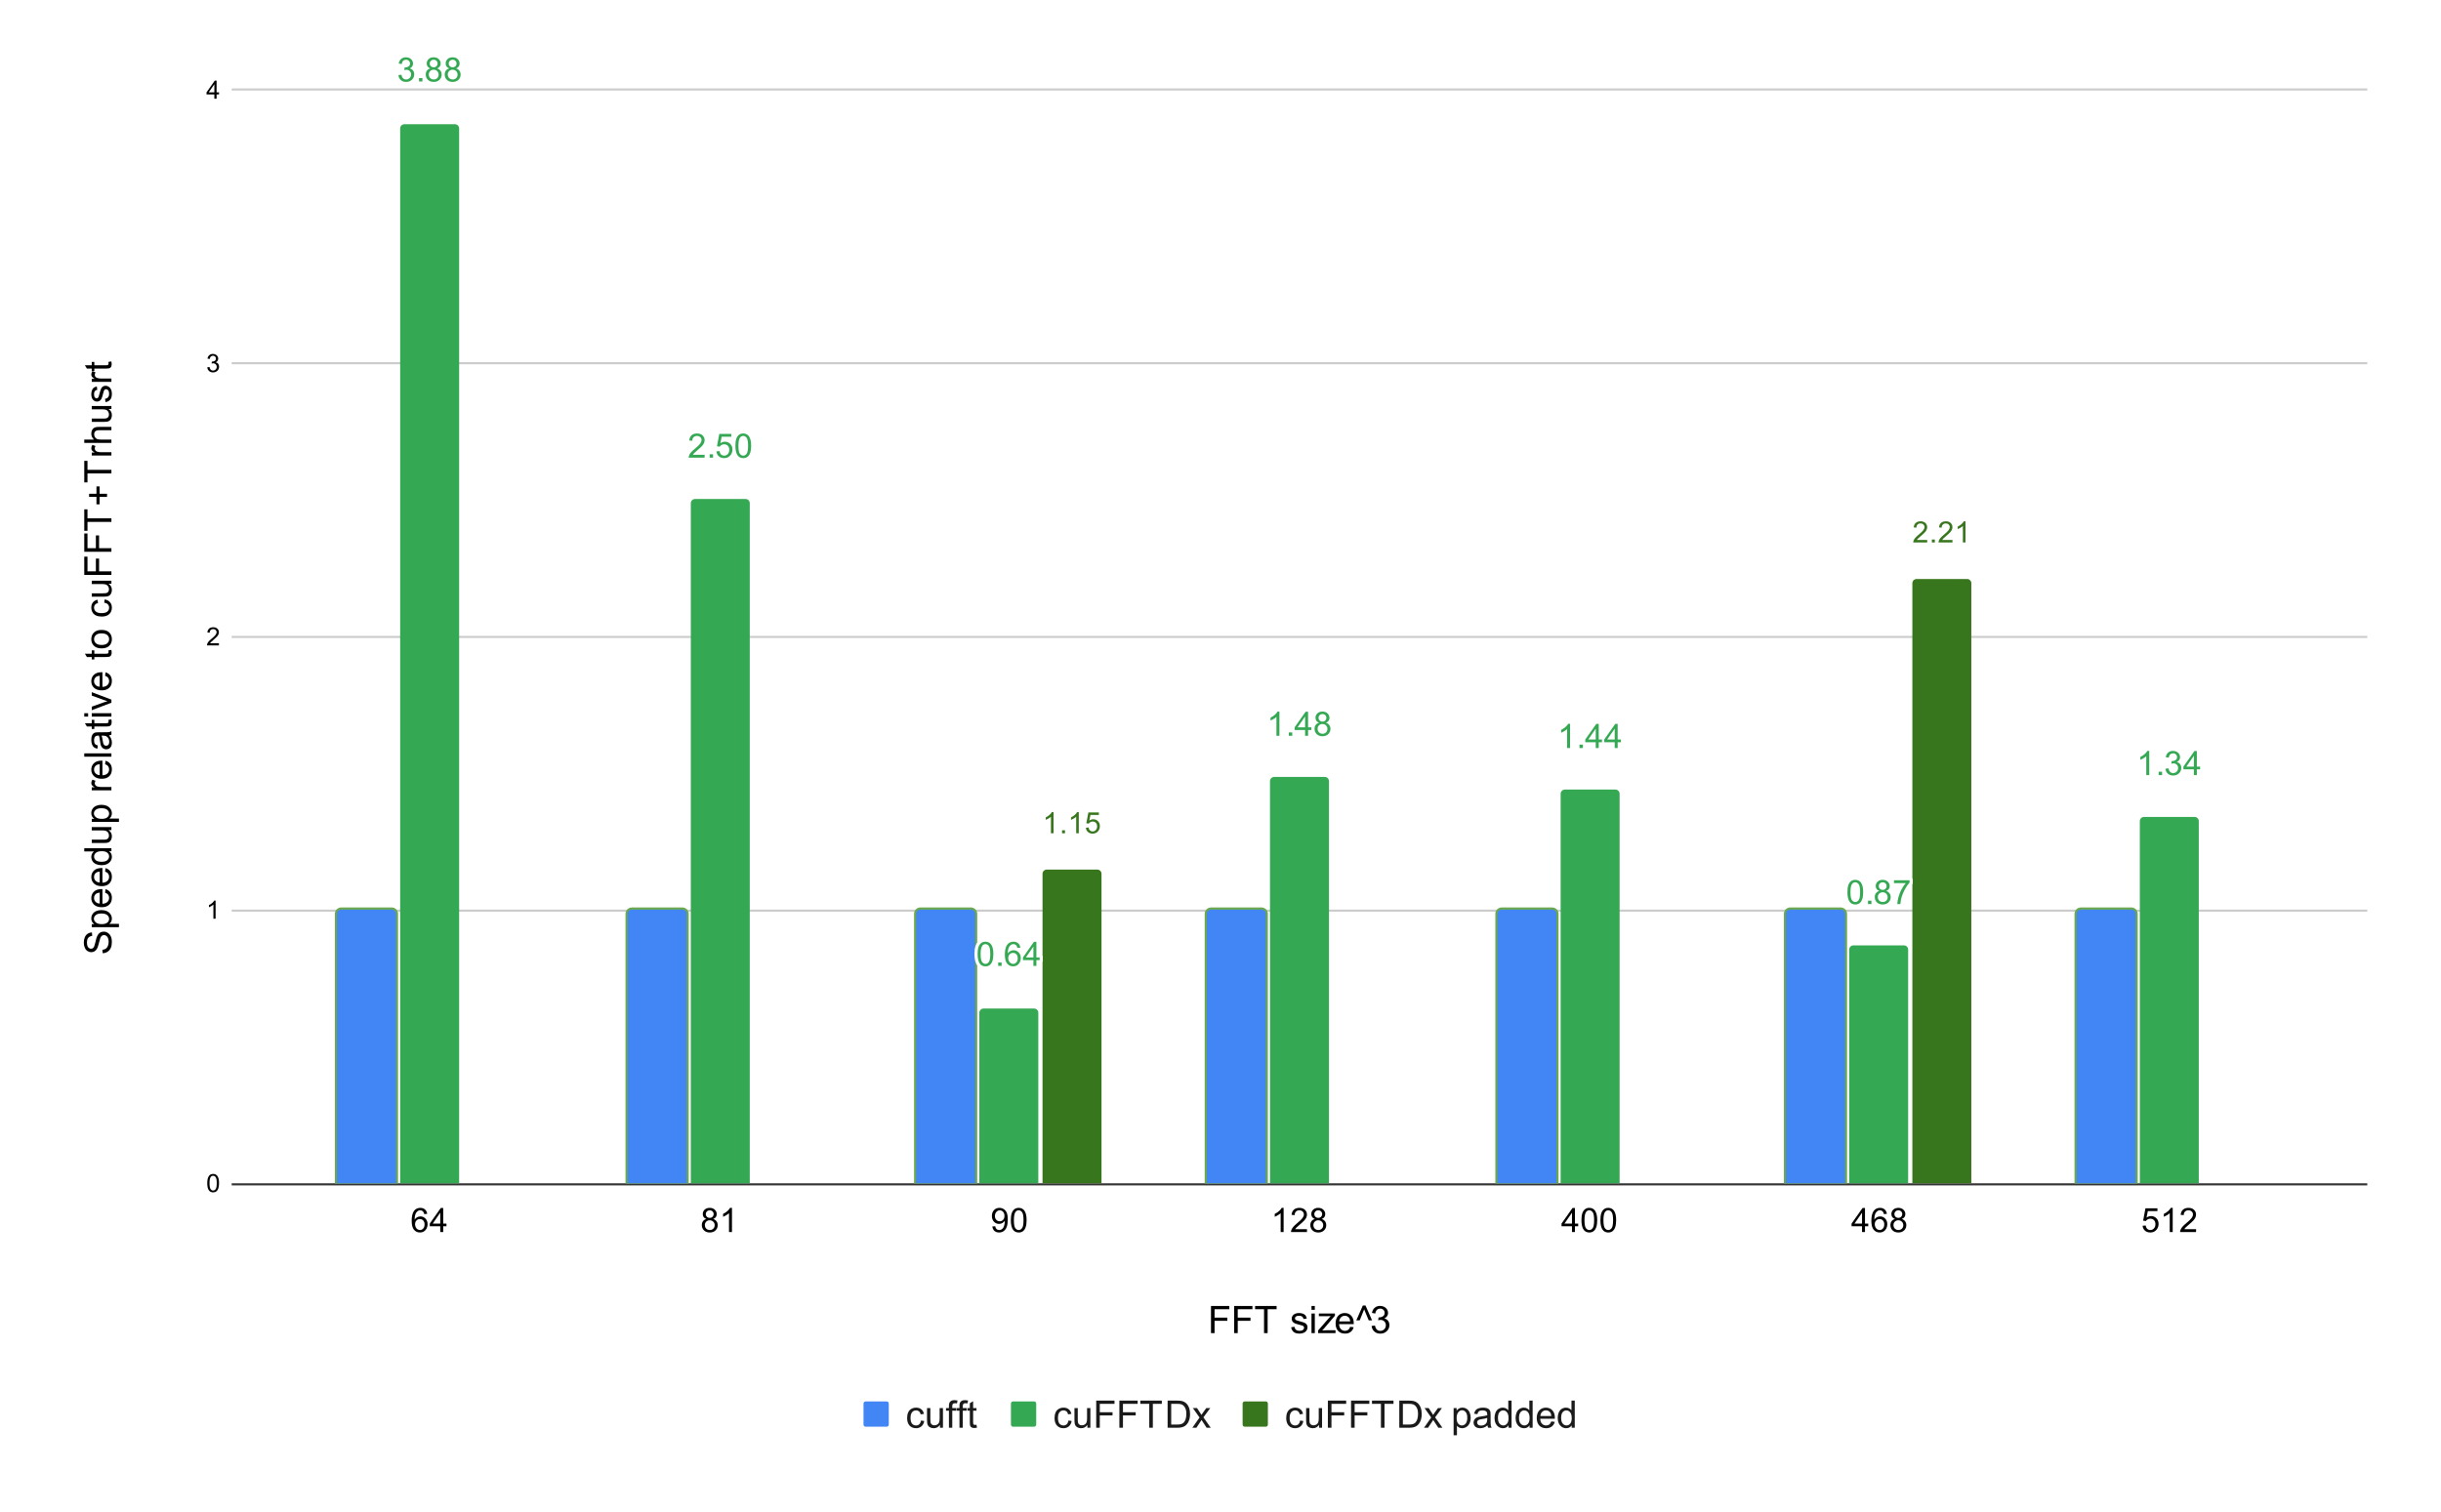 <svg version="1.1" viewBox="0.0 0.0 1159.0 718.0" fill="none" stroke="none" stroke-linecap="square" stroke-miterlimit="10" width="1159" height="718" xmlns:xlink="http://www.w3.org/1999/xlink" xmlns="http://www.w3.org/2000/svg"><path fill="#ffffff" d="M0 0L1159.0 0L1159.0 718.0L0 718.0L0 0Z" fill-rule="nonzero"/><path stroke="#333333" stroke-width="1.0" stroke-linecap="butt" d="M110.5 562.5L1123.5 562.5" fill-rule="nonzero"/><path stroke="#cccccc" stroke-width="1.0" stroke-linecap="butt" d="M110.5 432.5L1123.5 432.5" fill-rule="nonzero"/><path stroke="#cccccc" stroke-width="1.0" stroke-linecap="butt" d="M110.5 302.5L1123.5 302.5" fill-rule="nonzero"/><path stroke="#cccccc" stroke-width="1.0" stroke-linecap="butt" d="M110.5 172.5L1123.5 172.5" fill-rule="nonzero"/><path stroke="#cccccc" stroke-width="1.0" stroke-linecap="butt" d="M110.5 42.5L1123.5 42.5" fill-rule="nonzero"/><clipPath id="id_0"><path d="M110.9 42.9L1123.1 42.9L1123.1 562.167L110.9 562.167L110.9 42.9Z" clip-rule="nonzero"/></clipPath><path stroke="#6aa84f" stroke-width="2.0" stroke-linecap="butt" clip-path="url(#id_0)" d="M188.0 562.0L160.0 562.0L160.0 434.0C160.0 432.895 160.895 432.0 162.0 432.0L186.0 432.0C187.105 432.0 188.0 432.895 188.0 434.0Z" fill-rule="nonzero"/><path fill="#4285f4" clip-path="url(#id_0)" d="M188.0 562.0L160.0 562.0L160.0 434.0C160.0 432.895 160.895 432.0 162.0 432.0L186.0 432.0C187.105 432.0 188.0 432.895 188.0 434.0Z" fill-rule="nonzero"/><path stroke="#6aa84f" stroke-width="2.0" stroke-linecap="butt" clip-path="url(#id_0)" d="M326.0 562.0L298.0 562.0L298.0 434.0C298.0 432.895 298.895 432.0 300.0 432.0L324.0 432.0C325.105 432.0 326.0 432.895 326.0 434.0Z" fill-rule="nonzero"/><path fill="#4285f4" clip-path="url(#id_0)" d="M326.0 562.0L298.0 562.0L298.0 434.0C298.0 432.895 298.895 432.0 300.0 432.0L324.0 432.0C325.105 432.0 326.0 432.895 326.0 434.0Z" fill-rule="nonzero"/><path stroke="#6aa84f" stroke-width="2.0" stroke-linecap="butt" clip-path="url(#id_0)" d="M463.0 562.0L435.0 562.0L435.0 434.0C435.0 432.895 435.895 432.0 437.0 432.0L461.0 432.0C462.105 432.0 463.0 432.895 463.0 434.0Z" fill-rule="nonzero"/><path fill="#4285f4" clip-path="url(#id_0)" d="M463.0 562.0L435.0 562.0L435.0 434.0C435.0 432.895 435.895 432.0 437.0 432.0L461.0 432.0C462.105 432.0 463.0 432.895 463.0 434.0Z" fill-rule="nonzero"/><path stroke="#6aa84f" stroke-width="2.0" stroke-linecap="butt" clip-path="url(#id_0)" d="M601.0 562.0L573.0 562.0L573.0 434.0C573.0 432.895 573.895 432.0 575.0 432.0L599.0 432.0C600.105 432.0 601.0 432.895 601.0 434.0Z" fill-rule="nonzero"/><path fill="#4285f4" clip-path="url(#id_0)" d="M601.0 562.0L573.0 562.0L573.0 434.0C573.0 432.895 573.895 432.0 575.0 432.0L599.0 432.0C600.105 432.0 601.0 432.895 601.0 434.0Z" fill-rule="nonzero"/><path stroke="#6aa84f" stroke-width="2.0" stroke-linecap="butt" clip-path="url(#id_0)" d="M739.0 562.0L711.0 562.0L711.0 434.0C711.0 432.895 711.895 432.0 713.0 432.0L737.0 432.0C738.105 432.0 739.0 432.895 739.0 434.0Z" fill-rule="nonzero"/><path fill="#4285f4" clip-path="url(#id_0)" d="M739.0 562.0L711.0 562.0L711.0 434.0C711.0 432.895 711.895 432.0 713.0 432.0L737.0 432.0C738.105 432.0 739.0 432.895 739.0 434.0Z" fill-rule="nonzero"/><path stroke="#6aa84f" stroke-width="2.0" stroke-linecap="butt" clip-path="url(#id_0)" d="M876.0 562.0L848.0 562.0L848.0 434.0C848.0 432.895 848.895 432.0 850.0 432.0L874.0 432.0C875.105 432.0 876.0 432.895 876.0 434.0Z" fill-rule="nonzero"/><path fill="#4285f4" clip-path="url(#id_0)" d="M876.0 562.0L848.0 562.0L848.0 434.0C848.0 432.895 848.895 432.0 850.0 432.0L874.0 432.0C875.105 432.0 876.0 432.895 876.0 434.0Z" fill-rule="nonzero"/><path stroke="#6aa84f" stroke-width="2.0" stroke-linecap="butt" clip-path="url(#id_0)" d="M1014.0 562.0L986.0 562.0L986.0 434.0C986.0 432.895 986.895 432.0 988.0 432.0L1012.0 432.0C1013.105 432.0 1014.0 432.895 1014.0 434.0Z" fill-rule="nonzero"/><path fill="#4285f4" clip-path="url(#id_0)" d="M1014.0 562.0L986.0 562.0L986.0 434.0C986.0 432.895 986.895 432.0 988.0 432.0L1012.0 432.0C1013.105 432.0 1014.0 432.895 1014.0 434.0Z" fill-rule="nonzero"/><path stroke="#000000" stroke-width="2.0" stroke-linecap="butt" stroke-opacity="0.0" clip-path="url(#id_0)" d="M218.0 562.0L190.0 562.0L190.0 61.0C190.0 59.895 190.895 59.0 192.0 59.0L216.0 59.0C217.105 59.0 218.0 59.895 218.0 61.0Z" fill-rule="nonzero"/><path fill="#34a853" clip-path="url(#id_0)" d="M218.0 562.0L190.0 562.0L190.0 61.0C190.0 59.895 190.895 59.0 192.0 59.0L216.0 59.0C217.105 59.0 218.0 59.895 218.0 61.0Z" fill-rule="nonzero"/><path stroke="#000000" stroke-width="2.0" stroke-linecap="butt" stroke-opacity="0.0" clip-path="url(#id_0)" d="M356.0 562.0L328.0 562.0L328.0 239.0C328.0 237.895 328.895 237.0 330.0 237.0L354.0 237.0C355.105 237.0 356.0 237.895 356.0 239.0Z" fill-rule="nonzero"/><path fill="#34a853" clip-path="url(#id_0)" d="M356.0 562.0L328.0 562.0L328.0 239.0C328.0 237.895 328.895 237.0 330.0 237.0L354.0 237.0C355.105 237.0 356.0 237.895 356.0 239.0Z" fill-rule="nonzero"/><path stroke="#000000" stroke-width="2.0" stroke-linecap="butt" stroke-opacity="0.0" clip-path="url(#id_0)" d="M493.0 562.0L465.0 562.0L465.0 481.0C465.0 479.895 465.895 479.0 467.0 479.0L491.0 479.0C492.105 479.0 493.0 479.895 493.0 481.0Z" fill-rule="nonzero"/><path fill="#34a853" clip-path="url(#id_0)" d="M493.0 562.0L465.0 562.0L465.0 481.0C465.0 479.895 465.895 479.0 467.0 479.0L491.0 479.0C492.105 479.0 493.0 479.895 493.0 481.0Z" fill-rule="nonzero"/><path stroke="#000000" stroke-width="2.0" stroke-linecap="butt" stroke-opacity="0.0" clip-path="url(#id_0)" d="M631.0 562.0L603.0 562.0L603.0 371.0C603.0 369.895 603.895 369.0 605.0 369.0L629.0 369.0C630.105 369.0 631.0 369.895 631.0 371.0Z" fill-rule="nonzero"/><path fill="#34a853" clip-path="url(#id_0)" d="M631.0 562.0L603.0 562.0L603.0 371.0C603.0 369.895 603.895 369.0 605.0 369.0L629.0 369.0C630.105 369.0 631.0 369.895 631.0 371.0Z" fill-rule="nonzero"/><path stroke="#000000" stroke-width="2.0" stroke-linecap="butt" stroke-opacity="0.0" clip-path="url(#id_0)" d="M769.0 562.0L741.0 562.0L741.0 377.0C741.0 375.895 741.895 375.0 743.0 375.0L767.0 375.0C768.105 375.0 769.0 375.895 769.0 377.0Z" fill-rule="nonzero"/><path fill="#34a853" clip-path="url(#id_0)" d="M769.0 562.0L741.0 562.0L741.0 377.0C741.0 375.895 741.895 375.0 743.0 375.0L767.0 375.0C768.105 375.0 769.0 375.895 769.0 377.0Z" fill-rule="nonzero"/><path stroke="#000000" stroke-width="2.0" stroke-linecap="butt" stroke-opacity="0.0" clip-path="url(#id_0)" d="M906.0 562.0L878.0 562.0L878.0 451.0C878.0 449.895 878.895 449.0 880.0 449.0L904.0 449.0C905.105 449.0 906.0 449.895 906.0 451.0Z" fill-rule="nonzero"/><path fill="#34a853" clip-path="url(#id_0)" d="M906.0 562.0L878.0 562.0L878.0 451.0C878.0 449.895 878.895 449.0 880.0 449.0L904.0 449.0C905.105 449.0 906.0 449.895 906.0 451.0Z" fill-rule="nonzero"/><path stroke="#000000" stroke-width="2.0" stroke-linecap="butt" stroke-opacity="0.0" clip-path="url(#id_0)" d="M1044.0 562.0L1016.0 562.0L1016.0 390.0C1016.0 388.895 1016.895 388.0 1018.0 388.0L1042.0 388.0C1043.105 388.0 1044.0 388.895 1044.0 390.0Z" fill-rule="nonzero"/><path fill="#34a853" clip-path="url(#id_0)" d="M1044.0 562.0L1016.0 562.0L1016.0 390.0C1016.0 388.895 1016.895 388.0 1018.0 388.0L1042.0 388.0C1043.105 388.0 1044.0 388.895 1044.0 390.0Z" fill-rule="nonzero"/><path stroke="#000000" stroke-width="2.0" stroke-linecap="butt" stroke-opacity="0.0" clip-path="url(#id_0)" d="M523.0 562.0L495.0 562.0L495.0 415.0C495.0 413.895 495.895 413.0 497.0 413.0L521.0 413.0C522.105 413.0 523.0 413.895 523.0 415.0Z" fill-rule="nonzero"/><path fill="#38761d" clip-path="url(#id_0)" d="M523.0 562.0L495.0 562.0L495.0 415.0C495.0 413.895 495.895 413.0 497.0 413.0L521.0 413.0C522.105 413.0 523.0 413.895 523.0 415.0Z" fill-rule="nonzero"/><path stroke="#000000" stroke-width="2.0" stroke-linecap="butt" stroke-opacity="0.0" clip-path="url(#id_0)" d="M936.0 562.0L908.0 562.0L908.0 277.0C908.0 275.895 908.895 275.0 910.0 275.0L934.0 275.0C935.105 275.0 936.0 275.895 936.0 277.0Z" fill-rule="nonzero"/><path fill="#38761d" clip-path="url(#id_0)" d="M936.0 562.0L908.0 562.0L908.0 277.0C908.0 275.895 908.895 275.0 910.0 275.0L934.0 275.0C935.105 275.0 936.0 275.895 936.0 277.0Z" fill-rule="nonzero"/><path stroke="#ffffff" stroke-width="3.0" stroke-linejoin="round" stroke-linecap="round" d="M189.172 35.678L190.578 35.491Q190.828 36.694 191.406 37.225Q191.984 37.741 192.828 37.741Q193.812 37.741 194.5 37.053Q195.188 36.366 195.188 35.35Q195.188 34.381 194.547 33.756Q193.922 33.131 192.938 33.131Q192.547 33.131 191.953 33.287L192.109 32.053Q192.25 32.069 192.328 32.069Q193.234 32.069 193.953 31.6Q194.672 31.131 194.672 30.147Q194.672 29.381 194.141 28.881Q193.625 28.366 192.797 28.366Q191.969 28.366 191.422 28.881Q190.875 29.397 190.719 30.428L189.312 30.178Q189.578 28.756 190.484 27.991Q191.406 27.209 192.766 27.209Q193.703 27.209 194.484 27.616Q195.281 28.006 195.688 28.709Q196.109 29.397 196.109 30.178Q196.109 30.928 195.703 31.537Q195.312 32.147 194.531 32.506Q195.547 32.741 196.109 33.475Q196.672 34.209 196.672 35.319Q196.672 36.819 195.578 37.866Q194.484 38.912 192.812 38.912Q191.312 38.912 190.312 38.022Q189.312 37.116 189.172 35.678ZM198.953 38.709L198.953 37.1L200.562 37.1L200.562 38.709L198.953 38.709ZM204.328 32.491Q203.453 32.178 203.031 31.584Q202.609 30.991 202.609 30.162Q202.609 28.912 203.5 28.069Q204.406 27.209 205.906 27.209Q207.406 27.209 208.312 28.084Q209.234 28.944 209.234 30.194Q209.234 30.991 208.812 31.584Q208.391 32.178 207.547 32.491Q208.594 32.834 209.141 33.6Q209.703 34.366 209.703 35.428Q209.703 36.897 208.656 37.912Q207.625 38.912 205.922 38.912Q204.234 38.912 203.188 37.912Q202.156 36.897 202.156 35.397Q202.156 34.272 202.719 33.522Q203.281 32.772 204.328 32.491ZM204.047 30.116Q204.047 30.928 204.562 31.444Q205.094 31.959 205.938 31.959Q206.75 31.959 207.266 31.444Q207.781 30.928 207.781 30.194Q207.781 29.412 207.25 28.897Q206.719 28.366 205.922 28.366Q205.109 28.366 204.578 28.881Q204.047 29.397 204.047 30.116ZM203.594 35.397Q203.594 36.006 203.875 36.569Q204.172 37.131 204.734 37.444Q205.297 37.741 205.938 37.741Q206.953 37.741 207.609 37.1Q208.266 36.444 208.266 35.444Q208.266 34.428 207.578 33.772Q206.906 33.1 205.891 33.1Q204.906 33.1 204.25 33.756Q203.594 34.412 203.594 35.397ZM213.328 32.491Q212.453 32.178 212.031 31.584Q211.609 30.991 211.609 30.162Q211.609 28.912 212.5 28.069Q213.406 27.209 214.906 27.209Q216.406 27.209 217.312 28.084Q218.234 28.944 218.234 30.194Q218.234 30.991 217.812 31.584Q217.391 32.178 216.547 32.491Q217.594 32.834 218.141 33.6Q218.703 34.366 218.703 35.428Q218.703 36.897 217.656 37.912Q216.625 38.912 214.922 38.912Q213.234 38.912 212.188 37.912Q211.156 36.897 211.156 35.397Q211.156 34.272 211.719 33.522Q212.281 32.772 213.328 32.491ZM213.047 30.116Q213.047 30.928 213.562 31.444Q214.094 31.959 214.938 31.959Q215.75 31.959 216.266 31.444Q216.781 30.928 216.781 30.194Q216.781 29.412 216.25 28.897Q215.719 28.366 214.922 28.366Q214.109 28.366 213.578 28.881Q213.047 29.397 213.047 30.116ZM212.594 35.397Q212.594 36.006 212.875 36.569Q213.172 37.131 213.734 37.444Q214.297 37.741 214.938 37.741Q215.953 37.741 216.609 37.1Q217.266 36.444 217.266 35.444Q217.266 34.428 216.578 33.772Q215.906 33.1 214.891 33.1Q213.906 33.1 213.25 33.756Q212.594 34.412 212.594 35.397Z" fill-rule="nonzero"/><path fill="#34a853" d="M189.172 35.678L190.578 35.491Q190.828 36.694 191.406 37.225Q191.984 37.741 192.828 37.741Q193.812 37.741 194.5 37.053Q195.188 36.366 195.188 35.35Q195.188 34.381 194.547 33.756Q193.922 33.131 192.938 33.131Q192.547 33.131 191.953 33.287L192.109 32.053Q192.25 32.069 192.328 32.069Q193.234 32.069 193.953 31.6Q194.672 31.131 194.672 30.147Q194.672 29.381 194.141 28.881Q193.625 28.366 192.797 28.366Q191.969 28.366 191.422 28.881Q190.875 29.397 190.719 30.428L189.312 30.178Q189.578 28.756 190.484 27.991Q191.406 27.209 192.766 27.209Q193.703 27.209 194.484 27.616Q195.281 28.006 195.688 28.709Q196.109 29.397 196.109 30.178Q196.109 30.928 195.703 31.537Q195.312 32.147 194.531 32.506Q195.547 32.741 196.109 33.475Q196.672 34.209 196.672 35.319Q196.672 36.819 195.578 37.866Q194.484 38.912 192.812 38.912Q191.312 38.912 190.312 38.022Q189.312 37.116 189.172 35.678ZM198.953 38.709L198.953 37.1L200.562 37.1L200.562 38.709L198.953 38.709ZM204.328 32.491Q203.453 32.178 203.031 31.584Q202.609 30.991 202.609 30.162Q202.609 28.912 203.5 28.069Q204.406 27.209 205.906 27.209Q207.406 27.209 208.312 28.084Q209.234 28.944 209.234 30.194Q209.234 30.991 208.812 31.584Q208.391 32.178 207.547 32.491Q208.594 32.834 209.141 33.6Q209.703 34.366 209.703 35.428Q209.703 36.897 208.656 37.912Q207.625 38.912 205.922 38.912Q204.234 38.912 203.188 37.912Q202.156 36.897 202.156 35.397Q202.156 34.272 202.719 33.522Q203.281 32.772 204.328 32.491ZM204.047 30.116Q204.047 30.928 204.562 31.444Q205.094 31.959 205.938 31.959Q206.75 31.959 207.266 31.444Q207.781 30.928 207.781 30.194Q207.781 29.412 207.25 28.897Q206.719 28.366 205.922 28.366Q205.109 28.366 204.578 28.881Q204.047 29.397 204.047 30.116ZM203.594 35.397Q203.594 36.006 203.875 36.569Q204.172 37.131 204.734 37.444Q205.297 37.741 205.938 37.741Q206.953 37.741 207.609 37.1Q208.266 36.444 208.266 35.444Q208.266 34.428 207.578 33.772Q206.906 33.1 205.891 33.1Q204.906 33.1 204.25 33.756Q203.594 34.412 203.594 35.397ZM213.328 32.491Q212.453 32.178 212.031 31.584Q211.609 30.991 211.609 30.162Q211.609 28.912 212.5 28.069Q213.406 27.209 214.906 27.209Q216.406 27.209 217.312 28.084Q218.234 28.944 218.234 30.194Q218.234 30.991 217.812 31.584Q217.391 32.178 216.547 32.491Q217.594 32.834 218.141 33.6Q218.703 34.366 218.703 35.428Q218.703 36.897 217.656 37.912Q216.625 38.912 214.922 38.912Q213.234 38.912 212.188 37.912Q211.156 36.897 211.156 35.397Q211.156 34.272 211.719 33.522Q212.281 32.772 213.328 32.491ZM213.047 30.116Q213.047 30.928 213.562 31.444Q214.094 31.959 214.938 31.959Q215.75 31.959 216.266 31.444Q216.781 30.928 216.781 30.194Q216.781 29.412 216.25 28.897Q215.719 28.366 214.922 28.366Q214.109 28.366 213.578 28.881Q213.047 29.397 213.047 30.116ZM212.594 35.397Q212.594 36.006 212.875 36.569Q213.172 37.131 213.734 37.444Q214.297 37.741 214.938 37.741Q215.953 37.741 216.609 37.1Q217.266 36.444 217.266 35.444Q217.266 34.428 216.578 33.772Q215.906 33.1 214.891 33.1Q213.906 33.1 213.25 33.756Q212.594 34.412 212.594 35.397Z" fill-rule="nonzero"/><path stroke="#ffffff" stroke-width="3.0" stroke-linejoin="round" stroke-linecap="round" d="M334.562 216.017L334.562 217.376L326.984 217.376Q326.969 216.861 327.156 216.392Q327.438 215.626 328.078 214.876Q328.719 214.126 329.922 213.142Q331.781 211.611 332.438 210.72Q333.094 209.814 333.094 209.017Q333.094 208.189 332.5 207.611Q331.906 207.033 330.938 207.033Q329.922 207.033 329.312 207.642Q328.703 208.251 328.703 209.33L327.25 209.189Q327.406 207.564 328.375 206.72Q329.344 205.876 330.969 205.876Q332.625 205.876 333.578 206.798Q334.547 207.705 334.547 209.048Q334.547 209.736 334.266 210.408Q333.984 211.064 333.328 211.798Q332.672 212.533 331.156 213.814Q329.891 214.876 329.531 215.267Q329.172 215.642 328.938 216.017L334.562 216.017ZM336.953 217.376L336.953 215.767L338.562 215.767L338.562 217.376L336.953 217.376ZM340.172 214.376L341.641 214.251Q341.812 215.33 342.406 215.876Q343.0 216.408 343.844 216.408Q344.859 216.408 345.562 215.642Q346.266 214.876 346.266 213.611Q346.266 212.408 345.594 211.72Q344.922 211.017 343.828 211.017Q343.141 211.017 342.594 211.33Q342.047 211.642 341.734 212.126L340.422 211.955L341.531 206.08L347.219 206.08L347.219 207.423L342.656 207.423L342.031 210.501Q343.062 209.783 344.203 209.783Q345.703 209.783 346.734 210.83Q347.766 211.861 347.766 213.486Q347.766 215.048 346.859 216.173Q345.75 217.58 343.844 217.58Q342.281 217.58 341.297 216.705Q340.312 215.814 340.172 214.376ZM349.172 211.72Q349.172 209.689 349.578 208.455Q350.0 207.22 350.828 206.548Q351.656 205.876 352.906 205.876Q353.828 205.876 354.516 206.251Q355.219 206.611 355.672 207.314Q356.125 208.017 356.375 209.017Q356.641 210.017 356.641 211.72Q356.641 213.736 356.219 214.986Q355.812 216.22 354.984 216.908Q354.156 217.58 352.906 217.58Q351.25 217.58 350.297 216.376Q349.172 214.955 349.172 211.72ZM350.609 211.72Q350.609 214.548 351.266 215.486Q351.938 216.408 352.906 216.408Q353.875 216.408 354.531 215.47Q355.188 214.533 355.188 211.72Q355.188 208.892 354.531 207.97Q353.875 207.033 352.891 207.033Q351.922 207.033 351.344 207.861Q350.609 208.908 350.609 211.72Z" fill-rule="nonzero"/><path fill="#34a853" d="M334.562 216.017L334.562 217.376L326.984 217.376Q326.969 216.861 327.156 216.392Q327.438 215.626 328.078 214.876Q328.719 214.126 329.922 213.142Q331.781 211.611 332.438 210.72Q333.094 209.814 333.094 209.017Q333.094 208.189 332.5 207.611Q331.906 207.033 330.938 207.033Q329.922 207.033 329.312 207.642Q328.703 208.251 328.703 209.33L327.25 209.189Q327.406 207.564 328.375 206.72Q329.344 205.876 330.969 205.876Q332.625 205.876 333.578 206.798Q334.547 207.705 334.547 209.048Q334.547 209.736 334.266 210.408Q333.984 211.064 333.328 211.798Q332.672 212.533 331.156 213.814Q329.891 214.876 329.531 215.267Q329.172 215.642 328.938 216.017L334.562 216.017ZM336.953 217.376L336.953 215.767L338.562 215.767L338.562 217.376L336.953 217.376ZM340.172 214.376L341.641 214.251Q341.812 215.33 342.406 215.876Q343.0 216.408 343.844 216.408Q344.859 216.408 345.562 215.642Q346.266 214.876 346.266 213.611Q346.266 212.408 345.594 211.72Q344.922 211.017 343.828 211.017Q343.141 211.017 342.594 211.33Q342.047 211.642 341.734 212.126L340.422 211.955L341.531 206.08L347.219 206.08L347.219 207.423L342.656 207.423L342.031 210.501Q343.062 209.783 344.203 209.783Q345.703 209.783 346.734 210.83Q347.766 211.861 347.766 213.486Q347.766 215.048 346.859 216.173Q345.75 217.58 343.844 217.58Q342.281 217.58 341.297 216.705Q340.312 215.814 340.172 214.376ZM349.172 211.72Q349.172 209.689 349.578 208.455Q350.0 207.22 350.828 206.548Q351.656 205.876 352.906 205.876Q353.828 205.876 354.516 206.251Q355.219 206.611 355.672 207.314Q356.125 208.017 356.375 209.017Q356.641 210.017 356.641 211.72Q356.641 213.736 356.219 214.986Q355.812 216.22 354.984 216.908Q354.156 217.58 352.906 217.58Q351.25 217.58 350.297 216.376Q349.172 214.955 349.172 211.72ZM350.609 211.72Q350.609 214.548 351.266 215.486Q351.938 216.408 352.906 216.408Q353.875 216.408 354.531 215.47Q355.188 214.533 355.188 211.72Q355.188 208.892 354.531 207.97Q353.875 207.033 352.891 207.033Q351.922 207.033 351.344 207.861Q350.609 208.908 350.609 211.72Z" fill-rule="nonzero"/><path stroke="#ffffff" stroke-width="3.0" stroke-linejoin="round" stroke-linecap="round" d="M464.172 453.098Q464.172 451.067 464.578 449.832Q465.0 448.598 465.828 447.926Q466.656 447.254 467.906 447.254Q468.828 447.254 469.516 447.629Q470.219 447.989 470.672 448.692Q471.125 449.395 471.375 450.395Q471.641 451.395 471.641 453.098Q471.641 455.114 471.219 456.364Q470.812 457.598 469.984 458.286Q469.156 458.957 467.906 458.957Q466.25 458.957 465.297 457.754Q464.172 456.332 464.172 453.098ZM465.609 453.098Q465.609 455.926 466.266 456.864Q466.938 457.786 467.906 457.786Q468.875 457.786 469.531 456.848Q470.188 455.911 470.188 453.098Q470.188 450.27 469.531 449.348Q468.875 448.411 467.891 448.411Q466.922 448.411 466.344 449.239Q465.609 450.286 465.609 453.098ZM473.953 458.754L473.953 457.145L475.562 457.145L475.562 458.754L473.953 458.754ZM484.469 450.098L483.062 450.207Q482.875 449.379 482.531 449.004Q481.969 448.411 481.125 448.411Q480.453 448.411 479.953 448.786Q479.281 449.27 478.891 450.207Q478.516 451.129 478.5 452.848Q479.016 452.067 479.75 451.692Q480.484 451.317 481.281 451.317Q482.688 451.317 483.672 452.364Q484.672 453.395 484.672 455.036Q484.672 456.114 484.203 457.036Q483.734 457.957 482.922 458.457Q482.109 458.957 481.078 458.957Q479.328 458.957 478.219 457.661Q477.109 456.364 477.109 453.395Q477.109 450.067 478.328 448.567Q479.406 447.254 481.219 447.254Q482.562 447.254 483.422 448.02Q484.297 448.77 484.469 450.098ZM478.719 455.036Q478.719 455.77 479.031 456.442Q479.344 457.098 479.891 457.442Q480.453 457.786 481.062 457.786Q481.953 457.786 482.594 457.067Q483.234 456.348 483.234 455.114Q483.234 453.926 482.594 453.254Q481.969 452.567 481.0 452.567Q480.047 452.567 479.375 453.254Q478.719 453.926 478.719 455.036ZM490.672 458.754L490.672 456.004L485.703 456.004L485.703 454.723L490.938 447.301L492.078 447.301L492.078 454.723L493.625 454.723L493.625 456.004L492.078 456.004L492.078 458.754L490.672 458.754ZM490.672 454.723L490.672 449.551L487.094 454.723L490.672 454.723Z" fill-rule="nonzero"/><path fill="#34a853" d="M464.172 453.098Q464.172 451.067 464.578 449.832Q465.0 448.598 465.828 447.926Q466.656 447.254 467.906 447.254Q468.828 447.254 469.516 447.629Q470.219 447.989 470.672 448.692Q471.125 449.395 471.375 450.395Q471.641 451.395 471.641 453.098Q471.641 455.114 471.219 456.364Q470.812 457.598 469.984 458.286Q469.156 458.957 467.906 458.957Q466.25 458.957 465.297 457.754Q464.172 456.332 464.172 453.098ZM465.609 453.098Q465.609 455.926 466.266 456.864Q466.938 457.786 467.906 457.786Q468.875 457.786 469.531 456.848Q470.188 455.911 470.188 453.098Q470.188 450.27 469.531 449.348Q468.875 448.411 467.891 448.411Q466.922 448.411 466.344 449.239Q465.609 450.286 465.609 453.098ZM473.953 458.754L473.953 457.145L475.562 457.145L475.562 458.754L473.953 458.754ZM484.469 450.098L483.062 450.207Q482.875 449.379 482.531 449.004Q481.969 448.411 481.125 448.411Q480.453 448.411 479.953 448.786Q479.281 449.27 478.891 450.207Q478.516 451.129 478.5 452.848Q479.016 452.067 479.75 451.692Q480.484 451.317 481.281 451.317Q482.688 451.317 483.672 452.364Q484.672 453.395 484.672 455.036Q484.672 456.114 484.203 457.036Q483.734 457.957 482.922 458.457Q482.109 458.957 481.078 458.957Q479.328 458.957 478.219 457.661Q477.109 456.364 477.109 453.395Q477.109 450.067 478.328 448.567Q479.406 447.254 481.219 447.254Q482.562 447.254 483.422 448.02Q484.297 448.77 484.469 450.098ZM478.719 455.036Q478.719 455.77 479.031 456.442Q479.344 457.098 479.891 457.442Q480.453 457.786 481.062 457.786Q481.953 457.786 482.594 457.067Q483.234 456.348 483.234 455.114Q483.234 453.926 482.594 453.254Q481.969 452.567 481.0 452.567Q480.047 452.567 479.375 453.254Q478.719 453.926 478.719 455.036ZM490.672 458.754L490.672 456.004L485.703 456.004L485.703 454.723L490.938 447.301L492.078 447.301L492.078 454.723L493.625 454.723L493.625 456.004L492.078 456.004L492.078 458.754L490.672 458.754ZM490.672 454.723L490.672 449.551L487.094 454.723L490.672 454.723Z" fill-rule="nonzero"/><path stroke="#ffffff" stroke-width="3.0" stroke-linejoin="round" stroke-linecap="round" d="M607.469 349.465L606.062 349.465L606.062 340.497Q605.547 340.981 604.719 341.465Q603.906 341.95 603.25 342.2L603.25 340.84Q604.422 340.278 605.297 339.497Q606.188 338.7 606.562 337.965L607.469 337.965L607.469 349.465ZM611.953 349.465L611.953 347.856L613.562 347.856L613.562 349.465L611.953 349.465ZM619.672 349.465L619.672 346.715L614.703 346.715L614.703 345.434L619.938 338.012L621.078 338.012L621.078 345.434L622.625 345.434L622.625 346.715L621.078 346.715L621.078 349.465L619.672 349.465ZM619.672 345.434L619.672 340.262L616.094 345.434L619.672 345.434ZM626.328 343.247Q625.453 342.934 625.031 342.34Q624.609 341.747 624.609 340.919Q624.609 339.669 625.5 338.825Q626.406 337.965 627.906 337.965Q629.406 337.965 630.312 338.84Q631.234 339.7 631.234 340.95Q631.234 341.747 630.812 342.34Q630.391 342.934 629.547 343.247Q630.594 343.59 631.141 344.356Q631.703 345.122 631.703 346.184Q631.703 347.653 630.656 348.669Q629.625 349.669 627.922 349.669Q626.234 349.669 625.188 348.669Q624.156 347.653 624.156 346.153Q624.156 345.028 624.719 344.278Q625.281 343.528 626.328 343.247ZM626.047 340.872Q626.047 341.684 626.562 342.2Q627.094 342.715 627.938 342.715Q628.75 342.715 629.266 342.2Q629.781 341.684 629.781 340.95Q629.781 340.169 629.25 339.653Q628.719 339.122 627.922 339.122Q627.109 339.122 626.578 339.637Q626.047 340.153 626.047 340.872ZM625.594 346.153Q625.594 346.762 625.875 347.325Q626.172 347.887 626.734 348.2Q627.297 348.497 627.938 348.497Q628.953 348.497 629.609 347.856Q630.266 347.2 630.266 346.2Q630.266 345.184 629.578 344.528Q628.906 343.856 627.891 343.856Q626.906 343.856 626.25 344.512Q625.594 345.169 625.594 346.153Z" fill-rule="nonzero"/><path fill="#34a853" d="M607.469 349.465L606.062 349.465L606.062 340.497Q605.547 340.981 604.719 341.465Q603.906 341.95 603.25 342.2L603.25 340.84Q604.422 340.278 605.297 339.497Q606.188 338.7 606.562 337.965L607.469 337.965L607.469 349.465ZM611.953 349.465L611.953 347.856L613.562 347.856L613.562 349.465L611.953 349.465ZM619.672 349.465L619.672 346.715L614.703 346.715L614.703 345.434L619.938 338.012L621.078 338.012L621.078 345.434L622.625 345.434L622.625 346.715L621.078 346.715L621.078 349.465L619.672 349.465ZM619.672 345.434L619.672 340.262L616.094 345.434L619.672 345.434ZM626.328 343.247Q625.453 342.934 625.031 342.34Q624.609 341.747 624.609 340.919Q624.609 339.669 625.5 338.825Q626.406 337.965 627.906 337.965Q629.406 337.965 630.312 338.84Q631.234 339.7 631.234 340.95Q631.234 341.747 630.812 342.34Q630.391 342.934 629.547 343.247Q630.594 343.59 631.141 344.356Q631.703 345.122 631.703 346.184Q631.703 347.653 630.656 348.669Q629.625 349.669 627.922 349.669Q626.234 349.669 625.188 348.669Q624.156 347.653 624.156 346.153Q624.156 345.028 624.719 344.278Q625.281 343.528 626.328 343.247ZM626.047 340.872Q626.047 341.684 626.562 342.2Q627.094 342.715 627.938 342.715Q628.75 342.715 629.266 342.2Q629.781 341.684 629.781 340.95Q629.781 340.169 629.25 339.653Q628.719 339.122 627.922 339.122Q627.109 339.122 626.578 339.637Q626.047 340.153 626.047 340.872ZM625.594 346.153Q625.594 346.762 625.875 347.325Q626.172 347.887 626.734 348.2Q627.297 348.497 627.938 348.497Q628.953 348.497 629.609 347.856Q630.266 347.2 630.266 346.2Q630.266 345.184 629.578 344.528Q628.906 343.856 627.891 343.856Q626.906 343.856 626.25 344.512Q625.594 345.169 625.594 346.153Z" fill-rule="nonzero"/><path stroke="#ffffff" stroke-width="3.0" stroke-linejoin="round" stroke-linecap="round" d="M745.469 355.264L744.062 355.264L744.062 346.295Q743.547 346.779 742.719 347.264Q741.906 347.748 741.25 347.998L741.25 346.639Q742.422 346.076 743.297 345.295Q744.188 344.498 744.562 343.764L745.469 343.764L745.469 355.264ZM749.953 355.264L749.953 353.654L751.562 353.654L751.562 355.264L749.953 355.264ZM757.672 355.264L757.672 352.514L752.703 352.514L752.703 351.232L757.938 343.811L759.078 343.811L759.078 351.232L760.625 351.232L760.625 352.514L759.078 352.514L759.078 355.264L757.672 355.264ZM757.672 351.232L757.672 346.061L754.094 351.232L757.672 351.232ZM766.672 355.264L766.672 352.514L761.703 352.514L761.703 351.232L766.938 343.811L768.078 343.811L768.078 351.232L769.625 351.232L769.625 352.514L768.078 352.514L768.078 355.264L766.672 355.264ZM766.672 351.232L766.672 346.061L763.094 351.232L766.672 351.232Z" fill-rule="nonzero"/><path fill="#34a853" d="M745.469 355.264L744.062 355.264L744.062 346.295Q743.547 346.779 742.719 347.264Q741.906 347.748 741.25 347.998L741.25 346.639Q742.422 346.076 743.297 345.295Q744.188 344.498 744.562 343.764L745.469 343.764L745.469 355.264ZM749.953 355.264L749.953 353.654L751.562 353.654L751.562 355.264L749.953 355.264ZM757.672 355.264L757.672 352.514L752.703 352.514L752.703 351.232L757.938 343.811L759.078 343.811L759.078 351.232L760.625 351.232L760.625 352.514L759.078 352.514L759.078 355.264L757.672 355.264ZM757.672 351.232L757.672 346.061L754.094 351.232L757.672 351.232ZM766.672 355.264L766.672 352.514L761.703 352.514L761.703 351.232L766.938 343.811L768.078 343.811L768.078 351.232L769.625 351.232L769.625 352.514L768.078 352.514L768.078 355.264L766.672 355.264ZM766.672 351.232L766.672 346.061L763.094 351.232L766.672 351.232Z" fill-rule="nonzero"/><path stroke="#ffffff" stroke-width="3.0" stroke-linejoin="round" stroke-linecap="round" d="M877.172 423.722Q877.172 421.691 877.578 420.457Q878.0 419.222 878.828 418.55Q879.656 417.878 880.906 417.878Q881.828 417.878 882.516 418.253Q883.219 418.613 883.672 419.316Q884.125 420.019 884.375 421.019Q884.641 422.019 884.641 423.722Q884.641 425.738 884.219 426.988Q883.812 428.222 882.984 428.91Q882.156 429.582 880.906 429.582Q879.25 429.582 878.297 428.378Q877.172 426.957 877.172 423.722ZM878.609 423.722Q878.609 426.55 879.266 427.488Q879.938 428.41 880.906 428.41Q881.875 428.41 882.531 427.472Q883.188 426.535 883.188 423.722Q883.188 420.894 882.531 419.972Q881.875 419.035 880.891 419.035Q879.922 419.035 879.344 419.863Q878.609 420.91 878.609 423.722ZM886.953 429.378L886.953 427.769L888.562 427.769L888.562 429.378L886.953 429.378ZM892.328 423.16Q891.453 422.847 891.031 422.253Q890.609 421.66 890.609 420.832Q890.609 419.582 891.5 418.738Q892.406 417.878 893.906 417.878Q895.406 417.878 896.312 418.753Q897.234 419.613 897.234 420.863Q897.234 421.66 896.812 422.253Q896.391 422.847 895.547 423.16Q896.594 423.503 897.141 424.269Q897.703 425.035 897.703 426.097Q897.703 427.566 896.656 428.582Q895.625 429.582 893.922 429.582Q892.234 429.582 891.188 428.582Q890.156 427.566 890.156 426.066Q890.156 424.941 890.719 424.191Q891.281 423.441 892.328 423.16ZM892.047 420.785Q892.047 421.597 892.562 422.113Q893.094 422.628 893.938 422.628Q894.75 422.628 895.266 422.113Q895.781 421.597 895.781 420.863Q895.781 420.082 895.25 419.566Q894.719 419.035 893.922 419.035Q893.109 419.035 892.578 419.55Q892.047 420.066 892.047 420.785ZM891.594 426.066Q891.594 426.675 891.875 427.238Q892.172 427.8 892.734 428.113Q893.297 428.41 893.938 428.41Q894.953 428.41 895.609 427.769Q896.266 427.113 896.266 426.113Q896.266 425.097 895.578 424.441Q894.906 423.769 893.891 423.769Q892.906 423.769 892.25 424.425Q891.594 425.082 891.594 426.066ZM899.266 419.425L899.266 418.066L906.672 418.066L906.672 419.16Q905.578 420.332 904.5 422.269Q903.438 424.191 902.844 426.222Q902.422 427.66 902.312 429.378L900.859 429.378Q900.891 428.019 901.391 426.113Q901.906 424.191 902.844 422.425Q903.797 420.644 904.875 419.425L899.266 419.425Z" fill-rule="nonzero"/><path fill="#34a853" d="M877.172 423.722Q877.172 421.691 877.578 420.457Q878.0 419.222 878.828 418.55Q879.656 417.878 880.906 417.878Q881.828 417.878 882.516 418.253Q883.219 418.613 883.672 419.316Q884.125 420.019 884.375 421.019Q884.641 422.019 884.641 423.722Q884.641 425.738 884.219 426.988Q883.812 428.222 882.984 428.91Q882.156 429.582 880.906 429.582Q879.25 429.582 878.297 428.378Q877.172 426.957 877.172 423.722ZM878.609 423.722Q878.609 426.55 879.266 427.488Q879.938 428.41 880.906 428.41Q881.875 428.41 882.531 427.472Q883.188 426.535 883.188 423.722Q883.188 420.894 882.531 419.972Q881.875 419.035 880.891 419.035Q879.922 419.035 879.344 419.863Q878.609 420.91 878.609 423.722ZM886.953 429.378L886.953 427.769L888.562 427.769L888.562 429.378L886.953 429.378ZM892.328 423.16Q891.453 422.847 891.031 422.253Q890.609 421.66 890.609 420.832Q890.609 419.582 891.5 418.738Q892.406 417.878 893.906 417.878Q895.406 417.878 896.312 418.753Q897.234 419.613 897.234 420.863Q897.234 421.66 896.812 422.253Q896.391 422.847 895.547 423.16Q896.594 423.503 897.141 424.269Q897.703 425.035 897.703 426.097Q897.703 427.566 896.656 428.582Q895.625 429.582 893.922 429.582Q892.234 429.582 891.188 428.582Q890.156 427.566 890.156 426.066Q890.156 424.941 890.719 424.191Q891.281 423.441 892.328 423.16ZM892.047 420.785Q892.047 421.597 892.562 422.113Q893.094 422.628 893.938 422.628Q894.75 422.628 895.266 422.113Q895.781 421.597 895.781 420.863Q895.781 420.082 895.25 419.566Q894.719 419.035 893.922 419.035Q893.109 419.035 892.578 419.55Q892.047 420.066 892.047 420.785ZM891.594 426.066Q891.594 426.675 891.875 427.238Q892.172 427.8 892.734 428.113Q893.297 428.41 893.938 428.41Q894.953 428.41 895.609 427.769Q896.266 427.113 896.266 426.113Q896.266 425.097 895.578 424.441Q894.906 423.769 893.891 423.769Q892.906 423.769 892.25 424.425Q891.594 425.082 891.594 426.066ZM899.266 419.425L899.266 418.066L906.672 418.066L906.672 419.16Q905.578 420.332 904.5 422.269Q903.438 424.191 902.844 426.222Q902.422 427.66 902.312 429.378L900.859 429.378Q900.891 428.019 901.391 426.113Q901.906 424.191 902.844 422.425Q903.797 420.644 904.875 419.425L899.266 419.425Z" fill-rule="nonzero"/><path stroke="#ffffff" stroke-width="3.0" stroke-linejoin="round" stroke-linecap="round" d="M1020.469 368.131L1019.062 368.131L1019.062 359.162Q1018.547 359.647 1017.719 360.131Q1016.906 360.615 1016.25 360.865L1016.25 359.506Q1017.422 358.944 1018.297 358.162Q1019.188 357.365 1019.562 356.631L1020.469 356.631L1020.469 368.131ZM1024.953 368.131L1024.953 366.522L1026.562 366.522L1026.562 368.131L1024.953 368.131ZM1028.172 365.1L1029.578 364.912Q1029.828 366.115 1030.406 366.647Q1030.984 367.162 1031.828 367.162Q1032.812 367.162 1033.5 366.475Q1034.188 365.787 1034.188 364.772Q1034.188 363.803 1033.547 363.178Q1032.922 362.553 1031.938 362.553Q1031.547 362.553 1030.953 362.709L1031.109 361.475Q1031.25 361.49 1031.328 361.49Q1032.234 361.49 1032.953 361.022Q1033.672 360.553 1033.672 359.569Q1033.672 358.803 1033.141 358.303Q1032.625 357.787 1031.797 357.787Q1030.969 357.787 1030.422 358.303Q1029.875 358.819 1029.719 359.85L1028.312 359.6Q1028.578 358.178 1029.484 357.412Q1030.406 356.631 1031.766 356.631Q1032.703 356.631 1033.484 357.037Q1034.281 357.428 1034.688 358.131Q1035.109 358.819 1035.109 359.6Q1035.109 360.35 1034.703 360.959Q1034.312 361.569 1033.531 361.928Q1034.547 362.162 1035.109 362.897Q1035.672 363.631 1035.672 364.74Q1035.672 366.24 1034.578 367.287Q1033.484 368.334 1031.812 368.334Q1030.312 368.334 1029.312 367.444Q1028.312 366.537 1028.172 365.1ZM1041.672 368.131L1041.672 365.381L1036.703 365.381L1036.703 364.1L1041.938 356.678L1043.078 356.678L1043.078 364.1L1044.625 364.1L1044.625 365.381L1043.078 365.381L1043.078 368.131L1041.672 368.131ZM1041.672 364.1L1041.672 358.928L1038.094 364.1L1041.672 364.1Z" fill-rule="nonzero"/><path fill="#34a853" d="M1020.469 368.131L1019.062 368.131L1019.062 359.162Q1018.547 359.647 1017.719 360.131Q1016.906 360.615 1016.25 360.865L1016.25 359.506Q1017.422 358.944 1018.297 358.162Q1019.188 357.365 1019.562 356.631L1020.469 356.631L1020.469 368.131ZM1024.953 368.131L1024.953 366.522L1026.562 366.522L1026.562 368.131L1024.953 368.131ZM1028.172 365.1L1029.578 364.912Q1029.828 366.115 1030.406 366.647Q1030.984 367.162 1031.828 367.162Q1032.812 367.162 1033.5 366.475Q1034.188 365.787 1034.188 364.772Q1034.188 363.803 1033.547 363.178Q1032.922 362.553 1031.938 362.553Q1031.547 362.553 1030.953 362.709L1031.109 361.475Q1031.25 361.49 1031.328 361.49Q1032.234 361.49 1032.953 361.022Q1033.672 360.553 1033.672 359.569Q1033.672 358.803 1033.141 358.303Q1032.625 357.787 1031.797 357.787Q1030.969 357.787 1030.422 358.303Q1029.875 358.819 1029.719 359.85L1028.312 359.6Q1028.578 358.178 1029.484 357.412Q1030.406 356.631 1031.766 356.631Q1032.703 356.631 1033.484 357.037Q1034.281 357.428 1034.688 358.131Q1035.109 358.819 1035.109 359.6Q1035.109 360.35 1034.703 360.959Q1034.312 361.569 1033.531 361.928Q1034.547 362.162 1035.109 362.897Q1035.672 363.631 1035.672 364.74Q1035.672 366.24 1034.578 367.287Q1033.484 368.334 1031.812 368.334Q1030.312 368.334 1029.312 367.444Q1028.312 366.537 1028.172 365.1ZM1041.672 368.131L1041.672 365.381L1036.703 365.381L1036.703 364.1L1041.938 356.678L1043.078 356.678L1043.078 364.1L1044.625 364.1L1044.625 365.381L1043.078 365.381L1043.078 368.131L1041.672 368.131ZM1041.672 364.1L1041.672 358.928L1038.094 364.1L1041.672 364.1Z" fill-rule="nonzero"/><path stroke="#ffffff" stroke-width="3.0" stroke-linejoin="round" stroke-linecap="round" d="M500.219 395.746L498.984 395.746L498.984 387.902Q498.547 388.324 497.812 388.761Q497.094 389.183 496.531 389.386L496.531 388.199Q497.562 387.714 498.328 387.027Q499.109 386.339 499.422 385.683L500.219 385.683L500.219 395.746ZM504.266 395.746L504.266 394.339L505.672 394.339L505.672 395.746L504.266 395.746ZM512.219 395.746L510.984 395.746L510.984 387.902Q510.547 388.324 509.812 388.761Q509.094 389.183 508.531 389.386L508.531 388.199Q509.562 387.714 510.328 387.027Q511.109 386.339 511.422 385.683L512.219 385.683L512.219 395.746ZM515.578 393.121L516.875 393.011Q517.016 393.949 517.531 394.433Q518.062 394.902 518.797 394.902Q519.688 394.902 520.297 394.23Q520.922 393.558 520.922 392.464Q520.922 391.402 520.328 390.792Q519.734 390.183 518.781 390.183Q518.188 390.183 517.703 390.464Q517.234 390.73 516.953 391.152L515.797 391.011L516.766 385.855L521.75 385.855L521.75 387.042L517.75 387.042L517.219 389.73Q518.125 389.105 519.109 389.105Q520.422 389.105 521.312 390.011Q522.219 390.917 522.219 392.355Q522.219 393.714 521.438 394.699Q520.469 395.917 518.797 395.917Q517.438 395.917 516.562 395.152Q515.703 394.386 515.578 393.121Z" fill-rule="nonzero"/><path fill="#38761d" d="M500.219 395.746L498.984 395.746L498.984 387.902Q498.547 388.324 497.812 388.761Q497.094 389.183 496.531 389.386L496.531 388.199Q497.562 387.714 498.328 387.027Q499.109 386.339 499.422 385.683L500.219 385.683L500.219 395.746ZM504.266 395.746L504.266 394.339L505.672 394.339L505.672 395.746L504.266 395.746ZM512.219 395.746L510.984 395.746L510.984 387.902Q510.547 388.324 509.812 388.761Q509.094 389.183 508.531 389.386L508.531 388.199Q509.562 387.714 510.328 387.027Q511.109 386.339 511.422 385.683L512.219 385.683L512.219 395.746ZM515.578 393.121L516.875 393.011Q517.016 393.949 517.531 394.433Q518.062 394.902 518.797 394.902Q519.688 394.902 520.297 394.23Q520.922 393.558 520.922 392.464Q520.922 391.402 520.328 390.792Q519.734 390.183 518.781 390.183Q518.188 390.183 517.703 390.464Q517.234 390.73 516.953 391.152L515.797 391.011L516.766 385.855L521.75 385.855L521.75 387.042L517.75 387.042L517.219 389.73Q518.125 389.105 519.109 389.105Q520.422 389.105 521.312 390.011Q522.219 390.917 522.219 392.355Q522.219 393.714 521.438 394.699Q520.469 395.917 518.797 395.917Q517.438 395.917 516.562 395.152Q515.703 394.386 515.578 393.121Z" fill-rule="nonzero"/><path stroke="#ffffff" stroke-width="3.0" stroke-linejoin="round" stroke-linecap="round" d="M915.047 256.464L915.047 257.651L908.422 257.651Q908.406 257.214 908.562 256.792Q908.828 256.12 909.375 255.464Q909.938 254.807 910.984 253.948Q912.625 252.604 913.188 251.823Q913.766 251.042 913.766 250.339Q913.766 249.604 913.234 249.104Q912.719 248.604 911.891 248.604Q911.0 248.604 910.453 249.136Q909.922 249.667 909.922 250.62L908.656 250.479Q908.781 249.073 909.625 248.339Q910.484 247.589 911.906 247.589Q913.359 247.589 914.188 248.386Q915.031 249.182 915.031 250.37Q915.031 250.979 914.781 251.557Q914.547 252.136 913.969 252.776Q913.406 253.417 912.078 254.542Q910.969 255.464 910.656 255.807Q910.344 256.136 910.141 256.464L915.047 256.464ZM917.266 257.651L917.266 256.245L918.672 256.245L918.672 257.651L917.266 257.651ZM927.047 256.464L927.047 257.651L920.422 257.651Q920.406 257.214 920.562 256.792Q920.828 256.12 921.375 255.464Q921.938 254.807 922.984 253.948Q924.625 252.604 925.188 251.823Q925.766 251.042 925.766 250.339Q925.766 249.604 925.234 249.104Q924.719 248.604 923.891 248.604Q923.0 248.604 922.453 249.136Q921.922 249.667 921.922 250.62L920.656 250.479Q920.781 249.073 921.625 248.339Q922.484 247.589 923.906 247.589Q925.359 247.589 926.188 248.386Q927.031 249.182 927.031 250.37Q927.031 250.979 926.781 251.557Q926.547 252.136 925.969 252.776Q925.406 253.417 924.078 254.542Q922.969 255.464 922.656 255.807Q922.344 256.136 922.141 256.464L927.047 256.464ZM933.219 257.651L931.984 257.651L931.984 249.807Q931.547 250.229 930.812 250.667Q930.094 251.089 929.531 251.292L929.531 250.104Q930.562 249.62 931.328 248.932Q932.109 248.245 932.422 247.589L933.219 247.589L933.219 257.651Z" fill-rule="nonzero"/><path fill="#38761d" d="M915.047 256.464L915.047 257.651L908.422 257.651Q908.406 257.214 908.562 256.792Q908.828 256.12 909.375 255.464Q909.938 254.807 910.984 253.948Q912.625 252.604 913.188 251.823Q913.766 251.042 913.766 250.339Q913.766 249.604 913.234 249.104Q912.719 248.604 911.891 248.604Q911.0 248.604 910.453 249.136Q909.922 249.667 909.922 250.62L908.656 250.479Q908.781 249.073 909.625 248.339Q910.484 247.589 911.906 247.589Q913.359 247.589 914.188 248.386Q915.031 249.182 915.031 250.37Q915.031 250.979 914.781 251.557Q914.547 252.136 913.969 252.776Q913.406 253.417 912.078 254.542Q910.969 255.464 910.656 255.807Q910.344 256.136 910.141 256.464L915.047 256.464ZM917.266 257.651L917.266 256.245L918.672 256.245L918.672 257.651L917.266 257.651ZM927.047 256.464L927.047 257.651L920.422 257.651Q920.406 257.214 920.562 256.792Q920.828 256.12 921.375 255.464Q921.938 254.807 922.984 253.948Q924.625 252.604 925.188 251.823Q925.766 251.042 925.766 250.339Q925.766 249.604 925.234 249.104Q924.719 248.604 923.891 248.604Q923.0 248.604 922.453 249.136Q921.922 249.667 921.922 250.62L920.656 250.479Q920.781 249.073 921.625 248.339Q922.484 247.589 923.906 247.589Q925.359 247.589 926.188 248.386Q927.031 249.182 927.031 250.37Q927.031 250.979 926.781 251.557Q926.547 252.136 925.969 252.776Q925.406 253.417 924.078 254.542Q922.969 255.464 922.656 255.807Q922.344 256.136 922.141 256.464L927.047 256.464ZM933.219 257.651L931.984 257.651L931.984 249.807Q931.547 250.229 930.812 250.667Q930.094 251.089 929.531 251.292L929.531 250.104Q930.562 249.62 931.328 248.932Q932.109 248.245 932.422 247.589L933.219 247.589L933.219 257.651Z" fill-rule="nonzero"/><path fill="#000000" d="M574.984 633.167L574.984 620.276L583.672 620.276L583.672 621.807L576.688 621.807L576.688 625.792L582.734 625.792L582.734 627.307L576.688 627.307L576.688 633.167L574.984 633.167ZM585.984 633.167L585.984 620.276L594.672 620.276L594.672 621.807L587.688 621.807L587.688 625.792L593.734 625.792L593.734 627.307L587.688 627.307L587.688 633.167L585.984 633.167ZM600.172 633.167L600.172 621.807L595.922 621.807L595.922 620.276L606.141 620.276L606.141 621.807L601.875 621.807L601.875 633.167L600.172 633.167ZM613.047 630.385L614.625 630.135Q614.75 631.073 615.344 631.573Q615.953 632.073 617.031 632.073Q618.125 632.073 618.656 631.635Q619.188 631.182 619.188 630.589Q619.188 630.057 618.719 629.745Q618.391 629.542 617.094 629.214Q615.359 628.776 614.688 628.464Q614.016 628.135 613.656 627.573Q613.312 626.995 613.312 626.307Q613.312 625.682 613.594 625.151Q613.891 624.62 614.375 624.276Q614.75 623.995 615.391 623.807Q616.031 623.62 616.75 623.62Q617.859 623.62 618.688 623.948Q619.516 624.26 619.906 624.807Q620.312 625.339 620.453 626.245L618.906 626.448Q618.797 625.729 618.297 625.323Q617.797 624.917 616.875 624.917Q615.781 624.917 615.312 625.276Q614.844 625.635 614.844 626.12Q614.844 626.432 615.047 626.682Q615.234 626.932 615.641 627.104Q615.891 627.182 617.047 627.51Q618.719 627.948 619.375 628.245Q620.047 628.526 620.422 629.073Q620.812 629.62 620.812 630.417Q620.812 631.214 620.344 631.917Q619.891 632.62 619.016 633.01Q618.141 633.385 617.047 633.385Q615.219 633.385 614.266 632.635Q613.312 631.87 613.047 630.385ZM622.703 622.104L622.703 620.276L624.281 620.276L624.281 622.104L622.703 622.104ZM622.703 633.167L622.703 623.839L624.281 623.839L624.281 633.167L622.703 633.167ZM625.859 633.167L625.859 631.885L631.797 625.057Q630.781 625.12 630.016 625.12L626.203 625.12L626.203 623.839L633.828 623.839L633.828 624.885L628.781 630.807L627.797 631.885Q628.859 631.807 629.797 631.807L634.109 631.807L634.109 633.167L625.859 633.167ZM641.078 630.167L642.719 630.37Q642.328 631.792 641.281 632.589Q640.234 633.385 638.609 633.385Q636.562 633.385 635.359 632.12Q634.156 630.854 634.156 628.573Q634.156 626.229 635.359 624.932Q636.578 623.62 638.516 623.62Q640.391 623.62 641.578 624.901Q642.766 626.167 642.766 628.479Q642.766 628.62 642.75 628.901L635.797 628.901Q635.875 630.448 636.656 631.26Q637.453 632.073 638.609 632.073Q639.484 632.073 640.094 631.62Q640.719 631.167 641.078 630.167ZM635.875 627.604L641.094 627.604Q640.984 626.432 640.5 625.839Q639.734 624.917 638.531 624.917Q637.453 624.917 636.703 625.651Q635.969 626.385 635.875 627.604ZM645.594 627.104L643.969 627.104L647.078 620.057L648.359 620.057L651.469 627.104L649.875 627.104L647.703 621.854L645.594 627.104ZM651.25 629.76L652.844 629.557Q653.109 630.901 653.766 631.495Q654.422 632.089 655.359 632.089Q656.484 632.089 657.25 631.323Q658.016 630.542 658.016 629.401Q658.016 628.307 657.297 627.604Q656.594 626.885 655.5 626.885Q655.047 626.885 654.375 627.073L654.547 625.682Q654.703 625.698 654.812 625.698Q655.812 625.698 656.625 625.167Q657.438 624.635 657.438 623.542Q657.438 622.667 656.844 622.104Q656.25 621.526 655.328 621.526Q654.406 621.526 653.781 622.104Q653.172 622.682 653.0 623.854L651.422 623.573Q651.703 621.979 652.734 621.104Q653.766 620.229 655.297 620.229Q656.344 620.229 657.234 620.682Q658.125 621.135 658.594 621.917Q659.062 622.698 659.062 623.573Q659.062 624.417 658.609 625.104Q658.172 625.776 657.281 626.182Q658.422 626.448 659.047 627.292Q659.688 628.12 659.688 629.354Q659.688 631.042 658.453 632.229Q657.234 633.401 655.359 633.401Q653.656 633.401 652.531 632.385Q651.422 631.37 651.25 629.76Z" fill-rule="nonzero"/><path fill="#000000" d="M48.759 452.721L48.619 451.111Q49.588 451.002 50.213 450.596Q50.822 450.174 51.213 449.299Q51.588 448.408 51.588 447.315Q51.588 446.33 51.306 445.596Q51.009 444.846 50.509 444.486Q49.994 444.111 49.4 444.111Q48.791 444.111 48.338 444.471Q47.884 444.815 47.588 445.627Q47.384 446.143 46.963 447.924Q46.525 449.69 46.15 450.408Q45.666 451.33 44.947 451.783Q44.228 452.236 43.353 452.236Q42.369 452.236 41.525 451.69Q40.681 451.127 40.244 450.065Q39.791 449.002 39.791 447.69Q39.791 446.268 40.259 445.174Q40.713 444.08 41.619 443.486Q42.509 442.893 43.65 442.861L43.775 444.486Q42.541 444.627 41.916 445.393Q41.291 446.143 41.291 447.627Q41.291 449.174 41.869 449.893Q42.431 450.596 43.228 450.596Q43.931 450.596 44.369 450.08Q44.822 449.596 45.291 447.518Q45.759 445.44 46.119 444.658Q46.634 443.533 47.431 443.002Q48.228 442.471 49.259 442.471Q50.291 442.471 51.197 443.065Q52.103 443.643 52.619 444.752Q53.119 445.846 53.119 447.236Q53.119 448.986 52.619 450.174Q52.103 451.346 51.088 452.018Q50.056 452.69 48.759 452.721ZM56.478 440.346L43.572 440.346L43.572 438.908L44.775 438.908Q44.072 438.393 43.713 437.752Q43.353 437.111 43.353 436.205Q43.353 435.002 43.978 434.096Q44.588 433.174 45.713 432.705Q46.822 432.236 48.166 432.236Q49.588 432.236 50.744 432.752Q51.884 433.268 52.509 434.252Q53.119 435.236 53.119 436.315Q53.119 437.096 52.791 437.736Q52.447 438.361 51.931 438.768L56.478 438.768L56.478 440.346ZM48.291 438.908Q50.088 438.908 50.947 438.19Q51.806 437.455 51.806 436.424Q51.806 435.361 50.916 434.611Q50.025 433.861 48.15 433.861Q46.369 433.861 45.478 434.596Q44.588 435.33 44.588 436.346Q44.588 437.361 45.541 438.143Q46.478 438.908 48.291 438.908ZM49.9 423.955L50.103 422.315Q51.525 422.705 52.322 423.752Q53.119 424.799 53.119 426.424Q53.119 428.471 51.853 429.674Q50.588 430.877 48.306 430.877Q45.963 430.877 44.666 429.674Q43.353 428.455 43.353 426.518Q43.353 424.643 44.634 423.455Q45.9 422.268 48.213 422.268Q48.353 422.268 48.634 422.283L48.634 429.236Q50.181 429.158 50.994 428.377Q51.806 427.58 51.806 426.424Q51.806 425.549 51.353 424.94Q50.9 424.315 49.9 423.955ZM47.338 429.158L47.338 423.94Q46.166 424.049 45.572 424.533Q44.65 425.299 44.65 426.502Q44.65 427.58 45.384 428.33Q46.119 429.065 47.338 429.158ZM49.9 413.955L50.103 412.315Q51.525 412.705 52.322 413.752Q53.119 414.799 53.119 416.424Q53.119 418.471 51.853 419.674Q50.588 420.877 48.306 420.877Q45.963 420.877 44.666 419.674Q43.353 418.455 43.353 416.518Q43.353 414.643 44.634 413.455Q45.9 412.268 48.213 412.268Q48.353 412.268 48.634 412.283L48.634 419.236Q50.181 419.158 50.994 418.377Q51.806 417.58 51.806 416.424Q51.806 415.549 51.353 414.94Q50.9 414.315 49.9 413.955ZM47.338 419.158L47.338 413.94Q46.166 414.049 45.572 414.533Q44.65 415.299 44.65 416.502Q44.65 417.58 45.384 418.33Q46.119 419.065 47.338 419.158ZM52.9 404.283L51.728 404.283Q53.119 405.174 53.119 406.908Q53.119 408.018 52.509 408.955Q51.884 409.893 50.791 410.408Q49.681 410.924 48.244 410.924Q46.838 410.924 45.713 410.455Q44.572 409.986 43.963 409.065Q43.353 408.127 43.353 406.971Q43.353 406.127 43.713 405.471Q44.072 404.815 44.634 404.393L40.009 404.393L40.009 402.83L52.9 402.83L52.9 404.283ZM48.244 409.299Q50.041 409.299 50.931 408.549Q51.806 407.783 51.806 406.752Q51.806 405.721 50.963 405.002Q50.119 404.268 48.369 404.268Q46.463 404.268 45.572 405.002Q44.666 405.736 44.666 406.815Q44.666 407.877 45.525 408.596Q46.384 409.299 48.244 409.299ZM52.9 394.236L51.525 394.236Q53.119 395.315 53.119 397.19Q53.119 398.018 52.806 398.736Q52.478 399.455 52.009 399.799Q51.525 400.143 50.822 400.283Q50.353 400.377 49.353 400.377L43.572 400.377L43.572 398.799L48.744 398.799Q49.978 398.799 50.416 398.705Q51.041 398.549 51.4 398.065Q51.744 397.58 51.744 396.877Q51.744 396.158 51.384 395.533Q51.025 394.908 50.4 394.658Q49.759 394.393 48.572 394.393L43.572 394.393L43.572 392.815L52.9 392.815L52.9 394.236ZM56.478 390.346L43.572 390.346L43.572 388.908L44.775 388.908Q44.072 388.393 43.713 387.752Q43.353 387.111 43.353 386.205Q43.353 385.002 43.978 384.096Q44.588 383.174 45.713 382.705Q46.822 382.236 48.166 382.236Q49.588 382.236 50.744 382.752Q51.884 383.268 52.509 384.252Q53.119 385.236 53.119 386.315Q53.119 387.096 52.791 387.736Q52.447 388.361 51.931 388.768L56.478 388.768L56.478 390.346ZM48.291 388.908Q50.088 388.908 50.947 388.19Q51.806 387.455 51.806 386.424Q51.806 385.361 50.916 384.611Q50.025 383.861 48.15 383.861Q46.369 383.861 45.478 384.596Q44.588 385.33 44.588 386.346Q44.588 387.361 45.541 388.143Q46.478 388.908 48.291 388.908ZM52.9 375.361L43.572 375.361L43.572 373.94L44.978 373.94Q43.994 373.393 43.681 372.94Q43.353 372.471 43.353 371.924Q43.353 371.111 43.869 370.299L45.338 370.83Q44.994 371.424 44.994 372.002Q44.994 372.518 45.306 372.94Q45.619 373.346 46.166 373.518Q47.009 373.783 48.009 373.783L52.9 373.783L52.9 375.361ZM49.9 362.955L50.103 361.315Q51.525 361.705 52.322 362.752Q53.119 363.799 53.119 365.424Q53.119 367.471 51.853 368.674Q50.588 369.877 48.306 369.877Q45.963 369.877 44.666 368.674Q43.353 367.455 43.353 365.518Q43.353 363.643 44.634 362.455Q45.9 361.268 48.213 361.268Q48.353 361.268 48.634 361.283L48.634 368.236Q50.181 368.158 50.994 367.377Q51.806 366.58 51.806 365.424Q51.806 364.549 51.353 363.94Q50.9 363.315 49.9 362.955ZM47.338 368.158L47.338 362.94Q46.166 363.049 45.572 363.533Q44.65 364.299 44.65 365.502Q44.65 366.58 45.384 367.33Q46.119 368.065 47.338 368.158ZM52.9 359.377L40.009 359.377L40.009 357.799L52.9 357.799L52.9 359.377ZM51.744 349.252Q52.494 350.127 52.806 350.955Q53.119 351.768 53.119 352.69Q53.119 354.236 52.369 355.065Q51.603 355.877 50.431 355.877Q49.759 355.877 49.197 355.565Q48.619 355.252 48.275 354.752Q47.931 354.252 47.759 353.611Q47.634 353.143 47.525 352.205Q47.291 350.299 46.978 349.393Q46.65 349.377 46.556 349.377Q45.603 349.377 45.197 349.83Q44.666 350.44 44.666 351.627Q44.666 352.752 45.056 353.283Q45.447 353.815 46.447 354.065L46.228 355.611Q45.228 355.393 44.619 354.924Q44.009 354.44 43.681 353.533Q43.353 352.611 43.353 351.393Q43.353 350.205 43.634 349.455Q43.916 348.705 44.353 348.361Q44.775 348.002 45.416 347.861Q45.822 347.783 46.884 347.783L48.994 347.783Q51.197 347.783 51.791 347.69Q52.369 347.58 52.9 347.283L52.9 348.94Q52.4 349.19 51.744 349.252ZM48.213 349.393Q48.572 350.252 48.806 351.971Q48.947 352.94 49.134 353.346Q49.306 353.752 49.65 353.971Q49.978 354.19 50.4 354.19Q51.025 354.19 51.447 353.721Q51.869 353.236 51.869 352.315Q51.869 351.393 51.478 350.69Q51.072 349.971 50.384 349.643Q49.838 349.393 48.791 349.393L48.213 349.393ZM51.478 341.893L52.884 341.658Q53.025 342.33 53.025 342.861Q53.025 343.721 52.759 344.205Q52.478 344.674 52.041 344.861Q51.588 345.049 50.166 345.049L44.791 345.049L44.791 346.221L43.572 346.221L43.572 345.049L41.259 345.049L40.306 343.486L43.572 343.486L43.572 341.893L44.791 341.893L44.791 343.486L50.259 343.486Q50.931 343.486 51.134 343.408Q51.322 343.315 51.431 343.127Q51.541 342.94 51.541 342.58Q51.541 342.33 51.478 341.893ZM41.838 340.33L40.009 340.33L40.009 338.752L41.838 338.752L41.838 340.33ZM52.9 340.33L43.572 340.33L43.572 338.752L52.9 338.752L52.9 340.33ZM52.9 333.752L43.572 337.299L43.572 335.627L49.15 333.627Q50.056 333.299 51.041 333.033Q50.291 332.815 49.259 332.44L43.572 330.377L43.572 328.736L52.9 332.283L52.9 333.752ZM49.9 320.955L50.103 319.315Q51.525 319.705 52.322 320.752Q53.119 321.799 53.119 323.424Q53.119 325.471 51.853 326.674Q50.588 327.877 48.306 327.877Q45.963 327.877 44.666 326.674Q43.353 325.455 43.353 323.518Q43.353 321.643 44.634 320.455Q45.9 319.268 48.213 319.268Q48.353 319.268 48.634 319.283L48.634 326.236Q50.181 326.158 50.994 325.377Q51.806 324.58 51.806 323.424Q51.806 322.549 51.353 321.94Q50.9 321.315 49.9 320.955ZM47.338 326.158L47.338 320.94Q46.166 321.049 45.572 321.533Q44.65 322.299 44.65 323.502Q44.65 324.58 45.384 325.33Q46.119 326.065 47.338 326.158ZM51.478 308.893L52.884 308.658Q53.025 309.33 53.025 309.861Q53.025 310.721 52.759 311.205Q52.478 311.674 52.041 311.861Q51.588 312.049 50.166 312.049L44.791 312.049L44.791 313.221L43.572 313.221L43.572 312.049L41.259 312.049L40.306 310.486L43.572 310.486L43.572 308.893L44.791 308.893L44.791 310.486L50.259 310.486Q50.931 310.486 51.134 310.408Q51.322 310.315 51.431 310.127Q51.541 309.94 51.541 309.58Q51.541 309.33 51.478 308.893ZM48.228 307.94Q45.634 307.94 44.384 306.486Q43.353 305.283 43.353 303.565Q43.353 301.627 44.619 300.408Q45.884 299.19 48.103 299.19Q49.9 299.19 50.931 299.736Q51.963 300.268 52.541 301.299Q53.119 302.33 53.119 303.565Q53.119 305.518 51.869 306.736Q50.603 307.94 48.228 307.94ZM48.228 306.315Q50.025 306.315 50.916 305.533Q51.806 304.752 51.806 303.565Q51.806 302.377 50.916 301.596Q50.009 300.815 48.181 300.815Q46.447 300.815 45.556 301.611Q44.666 302.393 44.666 303.565Q44.666 304.752 45.556 305.533Q46.447 306.315 48.228 306.315ZM49.478 286.252L49.681 284.705Q51.291 284.955 52.213 286.002Q53.119 287.049 53.119 288.58Q53.119 290.502 51.869 291.674Q50.603 292.83 48.275 292.83Q46.759 292.83 45.634 292.33Q44.494 291.83 43.931 290.815Q43.353 289.783 43.353 288.58Q43.353 287.049 44.134 286.096Q44.9 285.127 46.306 284.846L46.541 286.393Q45.603 286.611 45.134 287.174Q44.65 287.721 44.65 288.518Q44.65 289.705 45.509 290.455Q46.369 291.205 48.228 291.205Q50.103 291.205 50.963 290.486Q51.806 289.768 51.806 288.596Q51.806 287.674 51.244 287.049Q50.666 286.424 49.478 286.252ZM52.9 277.236L51.525 277.236Q53.119 278.315 53.119 280.19Q53.119 281.018 52.806 281.736Q52.478 282.455 52.009 282.799Q51.525 283.143 50.822 283.283Q50.353 283.377 49.353 283.377L43.572 283.377L43.572 281.799L48.744 281.799Q49.978 281.799 50.416 281.705Q51.041 281.549 51.4 281.065Q51.744 280.58 51.744 279.877Q51.744 279.158 51.384 278.533Q51.025 277.908 50.4 277.658Q49.759 277.393 48.572 277.393L43.572 277.393L43.572 275.815L52.9 275.815L52.9 277.236ZM52.9 273.049L40.009 273.049L40.009 264.361L41.541 264.361L41.541 271.346L45.525 271.346L45.525 265.299L47.041 265.299L47.041 271.346L52.9 271.346L52.9 273.049ZM52.9 262.049L40.009 262.049L40.009 253.361L41.541 253.361L41.541 260.346L45.525 260.346L45.525 254.299L47.041 254.299L47.041 260.346L52.9 260.346L52.9 262.049ZM52.9 247.861L41.541 247.861L41.541 252.111L40.009 252.111L40.009 241.893L41.541 241.893L41.541 246.158L52.9 246.158L52.9 247.861ZM50.822 236.018L47.291 236.018L47.291 239.533L45.806 239.533L45.806 236.018L42.306 236.018L42.306 234.533L45.806 234.533L45.806 231.018L47.291 231.018L47.291 234.533L50.822 234.533L50.822 236.018ZM52.9 224.861L41.541 224.861L41.541 229.111L40.009 229.111L40.009 218.893L41.541 218.893L41.541 223.158L52.9 223.158L52.9 224.861ZM52.9 216.361L43.572 216.361L43.572 214.94L44.978 214.94Q43.994 214.393 43.681 213.94Q43.353 213.471 43.353 212.924Q43.353 212.111 43.869 211.299L45.338 211.83Q44.994 212.424 44.994 213.002Q44.994 213.518 45.306 213.94Q45.619 214.346 46.166 214.518Q47.009 214.783 48.009 214.783L52.9 214.783L52.9 216.361ZM52.9 210.346L40.009 210.346L40.009 208.768L44.634 208.768Q43.353 207.658 43.353 205.971Q43.353 204.94 43.759 204.174Q44.166 203.408 44.9 203.08Q45.619 202.736 46.978 202.736L52.9 202.736L52.9 204.33L46.978 204.33Q45.791 204.33 45.259 204.846Q44.713 205.361 44.713 206.299Q44.713 207.002 45.088 207.627Q45.447 208.236 46.072 208.502Q46.697 208.768 47.791 208.768L52.9 208.768L52.9 210.346ZM52.9 194.236L51.525 194.236Q53.119 195.315 53.119 197.19Q53.119 198.018 52.806 198.736Q52.478 199.455 52.009 199.799Q51.525 200.143 50.822 200.283Q50.353 200.377 49.353 200.377L43.572 200.377L43.572 198.799L48.744 198.799Q49.978 198.799 50.416 198.705Q51.041 198.549 51.4 198.065Q51.744 197.58 51.744 196.877Q51.744 196.158 51.384 195.533Q51.025 194.908 50.4 194.658Q49.759 194.393 48.572 194.393L43.572 194.393L43.572 192.815L52.9 192.815L52.9 194.236ZM50.119 190.986L49.869 189.408Q50.806 189.283 51.306 188.69Q51.806 188.08 51.806 187.002Q51.806 185.908 51.369 185.377Q50.916 184.846 50.322 184.846Q49.791 184.846 49.478 185.315Q49.275 185.643 48.947 186.94Q48.509 188.674 48.197 189.346Q47.869 190.018 47.306 190.377Q46.728 190.721 46.041 190.721Q45.416 190.721 44.884 190.44Q44.353 190.143 44.009 189.658Q43.728 189.283 43.541 188.643Q43.353 188.002 43.353 187.283Q43.353 186.174 43.681 185.346Q43.994 184.518 44.541 184.127Q45.072 183.721 45.978 183.58L46.181 185.127Q45.463 185.236 45.056 185.736Q44.65 186.236 44.65 187.158Q44.65 188.252 45.009 188.721Q45.369 189.19 45.853 189.19Q46.166 189.19 46.416 188.986Q46.666 188.799 46.838 188.393Q46.916 188.143 47.244 186.986Q47.681 185.315 47.978 184.658Q48.259 183.986 48.806 183.611Q49.353 183.221 50.15 183.221Q50.947 183.221 51.65 183.69Q52.353 184.143 52.744 185.018Q53.119 185.893 53.119 186.986Q53.119 188.815 52.369 189.768Q51.603 190.721 50.119 190.986ZM52.9 181.361L43.572 181.361L43.572 179.94L44.978 179.94Q43.994 179.393 43.681 178.94Q43.353 178.471 43.353 177.924Q43.353 177.111 43.869 176.299L45.338 176.83Q44.994 177.424 44.994 178.002Q44.994 178.518 45.306 178.94Q45.619 179.346 46.166 179.518Q47.009 179.783 48.009 179.783L52.9 179.783L52.9 181.361ZM51.478 171.893L52.884 171.658Q53.025 172.33 53.025 172.861Q53.025 173.721 52.759 174.205Q52.478 174.674 52.041 174.861Q51.588 175.049 50.166 175.049L44.791 175.049L44.791 176.221L43.572 176.221L43.572 175.049L41.259 175.049L40.306 173.486L43.572 173.486L43.572 171.893L44.791 171.893L44.791 173.486L50.259 173.486Q50.931 173.486 51.134 173.408Q51.322 173.315 51.431 173.127Q51.541 172.94 51.541 172.58Q51.541 172.33 51.478 171.893Z" fill-rule="nonzero"/><path fill="#000000" d="M98.4 561.932Q98.4 560.401 98.713 559.479Q99.025 558.542 99.634 558.042Q100.259 557.542 101.197 557.542Q101.884 557.542 102.4 557.823Q102.931 558.104 103.275 558.635Q103.619 559.151 103.806 559.901Q103.994 560.651 103.994 561.932Q103.994 563.448 103.681 564.37Q103.384 565.292 102.759 565.807Q102.15 566.307 101.197 566.307Q99.963 566.307 99.244 565.417Q98.4 564.354 98.4 561.932ZM99.478 561.932Q99.478 564.042 99.978 564.745Q100.478 565.448 101.197 565.448Q101.931 565.448 102.416 564.745Q102.916 564.042 102.916 561.932Q102.916 559.807 102.416 559.12Q101.931 558.417 101.181 558.417Q100.463 558.417 100.025 559.026Q99.478 559.807 99.478 561.932Z" fill-rule="nonzero"/><path fill="#000000" d="M102.369 436.35L101.322 436.35L101.322 429.631Q100.931 429.991 100.306 430.366Q99.697 430.725 99.213 430.897L99.213 429.881Q100.088 429.459 100.744 428.881Q101.416 428.288 101.697 427.725L102.369 427.725L102.369 436.35Z" fill-rule="nonzero"/><path fill="#000000" d="M103.947 305.518L103.947 306.533L98.259 306.533Q98.259 306.158 98.384 305.799Q98.603 305.221 99.072 304.658Q99.556 304.096 100.463 303.361Q101.869 302.205 102.353 301.533Q102.853 300.861 102.853 300.268Q102.853 299.643 102.4 299.221Q101.947 298.783 101.228 298.783Q100.463 298.783 100.009 299.236Q99.556 299.69 99.541 300.502L98.463 300.393Q98.572 299.174 99.291 298.549Q100.025 297.908 101.259 297.908Q102.494 297.908 103.213 298.596Q103.931 299.283 103.931 300.299Q103.931 300.815 103.713 301.315Q103.509 301.799 103.009 302.361Q102.525 302.908 101.4 303.861Q100.447 304.658 100.166 304.955Q99.9 305.236 99.728 305.518L103.947 305.518Z" fill-rule="nonzero"/><path fill="#000000" d="M98.4 174.451L99.463 174.31Q99.634 175.201 100.072 175.607Q100.509 175.998 101.134 175.998Q101.884 175.998 102.4 175.482Q102.916 174.967 102.916 174.201Q102.916 173.482 102.431 173.014Q101.963 172.529 101.228 172.529Q100.931 172.529 100.478 172.654L100.603 171.717Q100.713 171.732 100.775 171.732Q101.447 171.732 101.978 171.389Q102.525 171.029 102.525 170.295Q102.525 169.717 102.134 169.342Q101.744 168.951 101.119 168.951Q100.509 168.951 100.088 169.342Q99.681 169.732 99.572 170.498L98.509 170.31Q98.697 169.264 99.384 168.685Q100.072 168.092 101.088 168.092Q101.791 168.092 102.384 168.404Q102.978 168.701 103.291 169.217Q103.603 169.732 103.603 170.326Q103.603 170.873 103.306 171.342Q103.009 171.795 102.431 172.06Q103.181 172.232 103.603 172.795Q104.025 173.342 104.025 174.185Q104.025 175.31 103.197 176.092Q102.384 176.873 101.134 176.873Q100.009 176.873 99.259 176.201Q98.509 175.514 98.4 174.451Z" fill-rule="nonzero"/><path fill="#000000" d="M101.775 46.9L101.775 44.837L98.056 44.837L98.056 43.869L101.978 38.306L102.838 38.306L102.838 43.869L103.994 43.869L103.994 44.837L102.838 44.837L102.838 46.9L101.775 46.9ZM101.775 43.869L101.775 40.009L99.088 43.869L101.775 43.869Z" fill-rule="nonzero"/><path fill="#000000" d="M202.826 576.51L201.42 576.62Q201.232 575.792 200.888 575.417Q200.326 574.823 199.482 574.823Q198.81 574.823 198.31 575.198Q197.638 575.682 197.248 576.62Q196.873 577.542 196.857 579.26Q197.373 578.479 198.107 578.104Q198.842 577.729 199.638 577.729Q201.045 577.729 202.029 578.776Q203.029 579.807 203.029 581.448Q203.029 582.526 202.56 583.448Q202.092 584.37 201.279 584.87Q200.467 585.37 199.435 585.37Q197.685 585.37 196.576 584.073Q195.467 582.776 195.467 579.807Q195.467 576.479 196.685 574.979Q197.763 573.667 199.576 573.667Q200.92 573.667 201.779 574.432Q202.654 575.182 202.826 576.51ZM197.076 581.448Q197.076 582.182 197.388 582.854Q197.701 583.51 198.248 583.854Q198.81 584.198 199.42 584.198Q200.31 584.198 200.951 583.479Q201.592 582.76 201.592 581.526Q201.592 580.339 200.951 579.667Q200.326 578.979 199.357 578.979Q198.404 578.979 197.732 579.667Q197.076 580.339 197.076 581.448ZM209.029 585.167L209.029 582.417L204.06 582.417L204.06 581.135L209.295 573.714L210.435 573.714L210.435 581.135L211.982 581.135L211.982 582.417L210.435 582.417L210.435 585.167L209.029 585.167ZM209.029 581.135L209.029 575.964L205.451 581.135L209.029 581.135Z" fill-rule="nonzero"/><path fill="#000000" d="M335.4 578.948Q334.525 578.635 334.103 578.042Q333.681 577.448 333.681 576.62Q333.681 575.37 334.571 574.526Q335.478 573.667 336.978 573.667Q338.478 573.667 339.384 574.542Q340.306 575.401 340.306 576.651Q340.306 577.448 339.884 578.042Q339.462 578.635 338.618 578.948Q339.665 579.292 340.212 580.057Q340.775 580.823 340.775 581.885Q340.775 583.354 339.728 584.37Q338.696 585.37 336.993 585.37Q335.306 585.37 334.259 584.37Q333.228 583.354 333.228 581.854Q333.228 580.729 333.79 579.979Q334.353 579.229 335.4 578.948ZM335.118 576.573Q335.118 577.385 335.634 577.901Q336.165 578.417 337.009 578.417Q337.821 578.417 338.337 577.901Q338.853 577.385 338.853 576.651Q338.853 575.87 338.321 575.354Q337.79 574.823 336.993 574.823Q336.181 574.823 335.65 575.339Q335.118 575.854 335.118 576.573ZM334.665 581.854Q334.665 582.464 334.946 583.026Q335.243 583.589 335.806 583.901Q336.368 584.198 337.009 584.198Q338.025 584.198 338.681 583.557Q339.337 582.901 339.337 581.901Q339.337 580.885 338.65 580.229Q337.978 579.557 336.962 579.557Q335.978 579.557 335.321 580.214Q334.665 580.87 334.665 581.854ZM347.54 585.167L346.134 585.167L346.134 576.198Q345.618 576.682 344.79 577.167Q343.978 577.651 343.321 577.901L343.321 576.542Q344.493 575.979 345.368 575.198Q346.259 574.401 346.634 573.667L347.54 573.667L347.54 585.167Z" fill-rule="nonzero"/><path fill="#000000" d="M471.161 582.51L472.52 582.385Q472.692 583.339 473.176 583.776Q473.661 584.198 474.411 584.198Q475.067 584.198 475.551 583.901Q476.036 583.604 476.348 583.12Q476.661 582.62 476.864 581.776Q477.083 580.932 477.083 580.057Q477.083 579.964 477.083 579.776Q476.661 580.448 475.926 580.87Q475.192 581.276 474.348 581.276Q472.926 581.276 471.942 580.245Q470.958 579.214 470.958 577.526Q470.958 575.792 471.973 574.729Q473.004 573.667 474.551 573.667Q475.676 573.667 476.598 574.276Q477.52 574.87 478.004 575.979Q478.489 577.089 478.489 579.198Q478.489 581.401 478.004 582.698Q477.536 583.995 476.583 584.682Q475.645 585.37 474.379 585.37Q473.036 585.37 472.176 584.62Q471.333 583.87 471.161 582.51ZM476.926 577.464Q476.926 576.245 476.27 575.542Q475.629 574.823 474.723 574.823Q473.786 574.823 473.083 575.589Q472.395 576.354 472.395 577.573Q472.395 578.667 473.051 579.354Q473.723 580.042 474.692 580.042Q475.661 580.042 476.286 579.354Q476.926 578.667 476.926 577.464ZM479.958 579.51Q479.958 577.479 480.364 576.245Q480.786 575.01 481.614 574.339Q482.442 573.667 483.692 573.667Q484.614 573.667 485.301 574.042Q486.004 574.401 486.458 575.104Q486.911 575.807 487.161 576.807Q487.426 577.807 487.426 579.51Q487.426 581.526 487.004 582.776Q486.598 584.01 485.77 584.698Q484.942 585.37 483.692 585.37Q482.036 585.37 481.083 584.167Q479.958 582.745 479.958 579.51ZM481.395 579.51Q481.395 582.339 482.051 583.276Q482.723 584.198 483.692 584.198Q484.661 584.198 485.317 583.26Q485.973 582.323 485.973 579.51Q485.973 576.682 485.317 575.76Q484.661 574.823 483.676 574.823Q482.708 574.823 482.129 575.651Q481.395 576.698 481.395 579.51Z" fill-rule="nonzero"/><path fill="#000000" d="M609.469 585.167L608.062 585.167L608.062 576.198Q607.547 576.682 606.719 577.167Q605.906 577.651 605.25 577.901L605.25 576.542Q606.422 575.979 607.297 575.198Q608.188 574.401 608.562 573.667L609.469 573.667L609.469 585.167ZM620.562 583.807L620.562 585.167L612.984 585.167Q612.969 584.651 613.156 584.182Q613.438 583.417 614.078 582.667Q614.719 581.917 615.922 580.932Q617.781 579.401 618.438 578.51Q619.094 577.604 619.094 576.807Q619.094 575.979 618.5 575.401Q617.906 574.823 616.938 574.823Q615.922 574.823 615.312 575.432Q614.703 576.042 614.703 577.12L613.25 576.979Q613.406 575.354 614.375 574.51Q615.344 573.667 616.969 573.667Q618.625 573.667 619.578 574.589Q620.547 575.495 620.547 576.839Q620.547 577.526 620.266 578.198Q619.984 578.854 619.328 579.589Q618.672 580.323 617.156 581.604Q615.891 582.667 615.531 583.057Q615.172 583.432 614.938 583.807L620.562 583.807ZM624.328 578.948Q623.453 578.635 623.031 578.042Q622.609 577.448 622.609 576.62Q622.609 575.37 623.5 574.526Q624.406 573.667 625.906 573.667Q627.406 573.667 628.312 574.542Q629.234 575.401 629.234 576.651Q629.234 577.448 628.812 578.042Q628.391 578.635 627.547 578.948Q628.594 579.292 629.141 580.057Q629.703 580.823 629.703 581.885Q629.703 583.354 628.656 584.37Q627.625 585.37 625.922 585.37Q624.234 585.37 623.188 584.37Q622.156 583.354 622.156 581.854Q622.156 580.729 622.719 579.979Q623.281 579.229 624.328 578.948ZM624.047 576.573Q624.047 577.385 624.562 577.901Q625.094 578.417 625.938 578.417Q626.75 578.417 627.266 577.901Q627.781 577.385 627.781 576.651Q627.781 575.87 627.25 575.354Q626.719 574.823 625.922 574.823Q625.109 574.823 624.578 575.339Q624.047 575.854 624.047 576.573ZM623.594 581.854Q623.594 582.464 623.875 583.026Q624.172 583.589 624.734 583.901Q625.297 584.198 625.938 584.198Q626.953 584.198 627.609 583.557Q628.266 582.901 628.266 581.901Q628.266 580.885 627.578 580.229Q626.906 579.557 625.891 579.557Q624.906 579.557 624.25 580.214Q623.594 580.87 623.594 581.854Z" fill-rule="nonzero"/><path fill="#000000" d="M746.386 585.167L746.386 582.417L741.417 582.417L741.417 581.135L746.652 573.714L747.792 573.714L747.792 581.135L749.339 581.135L749.339 582.417L747.792 582.417L747.792 585.167L746.386 585.167ZM746.386 581.135L746.386 575.964L742.808 581.135L746.386 581.135ZM750.886 579.51Q750.886 577.479 751.292 576.245Q751.714 575.01 752.542 574.339Q753.371 573.667 754.621 573.667Q755.542 573.667 756.23 574.042Q756.933 574.401 757.386 575.104Q757.839 575.807 758.089 576.807Q758.355 577.807 758.355 579.51Q758.355 581.526 757.933 582.776Q757.527 584.01 756.699 584.698Q755.871 585.37 754.621 585.37Q752.964 585.37 752.011 584.167Q750.886 582.745 750.886 579.51ZM752.324 579.51Q752.324 582.339 752.98 583.276Q753.652 584.198 754.621 584.198Q755.589 584.198 756.246 583.26Q756.902 582.323 756.902 579.51Q756.902 576.682 756.246 575.76Q755.589 574.823 754.605 574.823Q753.636 574.823 753.058 575.651Q752.324 576.698 752.324 579.51ZM759.886 579.51Q759.886 577.479 760.292 576.245Q760.714 575.01 761.542 574.339Q762.371 573.667 763.621 573.667Q764.542 573.667 765.23 574.042Q765.933 574.401 766.386 575.104Q766.839 575.807 767.089 576.807Q767.355 577.807 767.355 579.51Q767.355 581.526 766.933 582.776Q766.527 584.01 765.699 584.698Q764.871 585.37 763.621 585.37Q761.964 585.37 761.011 584.167Q759.886 582.745 759.886 579.51ZM761.324 579.51Q761.324 582.339 761.98 583.276Q762.652 584.198 763.621 584.198Q764.589 584.198 765.246 583.26Q765.902 582.323 765.902 579.51Q765.902 576.682 765.246 575.76Q764.589 574.823 763.605 574.823Q762.636 574.823 762.058 575.651Q761.324 576.698 761.324 579.51Z" fill-rule="nonzero"/><path fill="#000000" d="M884.1 585.167L884.1 582.417L879.132 582.417L879.132 581.135L884.366 573.714L885.507 573.714L885.507 581.135L887.054 581.135L887.054 582.417L885.507 582.417L885.507 585.167L884.1 585.167ZM884.1 581.135L884.1 575.964L880.522 581.135L884.1 581.135ZM895.897 576.51L894.491 576.62Q894.304 575.792 893.96 575.417Q893.397 574.823 892.554 574.823Q891.882 574.823 891.382 575.198Q890.71 575.682 890.319 576.62Q889.944 577.542 889.929 579.26Q890.444 578.479 891.179 578.104Q891.913 577.729 892.71 577.729Q894.116 577.729 895.1 578.776Q896.1 579.807 896.1 581.448Q896.1 582.526 895.632 583.448Q895.163 584.37 894.35 584.87Q893.538 585.37 892.507 585.37Q890.757 585.37 889.647 584.073Q888.538 582.776 888.538 579.807Q888.538 576.479 889.757 574.979Q890.835 573.667 892.647 573.667Q893.991 573.667 894.85 574.432Q895.725 575.182 895.897 576.51ZM890.147 581.448Q890.147 582.182 890.46 582.854Q890.772 583.51 891.319 583.854Q891.882 584.198 892.491 584.198Q893.382 584.198 894.022 583.479Q894.663 582.76 894.663 581.526Q894.663 580.339 894.022 579.667Q893.397 578.979 892.429 578.979Q891.475 578.979 890.804 579.667Q890.147 580.339 890.147 581.448ZM899.757 578.948Q898.882 578.635 898.46 578.042Q898.038 577.448 898.038 576.62Q898.038 575.37 898.929 574.526Q899.835 573.667 901.335 573.667Q902.835 573.667 903.741 574.542Q904.663 575.401 904.663 576.651Q904.663 577.448 904.241 578.042Q903.819 578.635 902.975 578.948Q904.022 579.292 904.569 580.057Q905.132 580.823 905.132 581.885Q905.132 583.354 904.085 584.37Q903.054 585.37 901.35 585.37Q899.663 585.37 898.616 584.37Q897.585 583.354 897.585 581.854Q897.585 580.729 898.147 579.979Q898.71 579.229 899.757 578.948ZM899.475 576.573Q899.475 577.385 899.991 577.901Q900.522 578.417 901.366 578.417Q902.179 578.417 902.694 577.901Q903.21 577.385 903.21 576.651Q903.21 575.87 902.679 575.354Q902.147 574.823 901.35 574.823Q900.538 574.823 900.007 575.339Q899.475 575.854 899.475 576.573ZM899.022 581.854Q899.022 582.464 899.304 583.026Q899.6 583.589 900.163 583.901Q900.725 584.198 901.366 584.198Q902.382 584.198 903.038 583.557Q903.694 582.901 903.694 581.901Q903.694 580.885 903.007 580.229Q902.335 579.557 901.319 579.557Q900.335 579.557 899.679 580.214Q899.022 580.87 899.022 581.854Z" fill-rule="nonzero"/><path fill="#000000" d="M1017.315 582.167L1018.784 582.042Q1018.955 583.12 1019.549 583.667Q1020.143 584.198 1020.987 584.198Q1022.002 584.198 1022.705 583.432Q1023.409 582.667 1023.409 581.401Q1023.409 580.198 1022.737 579.51Q1022.065 578.807 1020.971 578.807Q1020.284 578.807 1019.737 579.12Q1019.19 579.432 1018.877 579.917L1017.565 579.745L1018.674 573.87L1024.362 573.87L1024.362 575.214L1019.799 575.214L1019.174 578.292Q1020.205 577.573 1021.346 577.573Q1022.846 577.573 1023.877 578.62Q1024.908 579.651 1024.908 581.276Q1024.908 582.839 1024.002 583.964Q1022.893 585.37 1020.987 585.37Q1019.424 585.37 1018.44 584.495Q1017.455 583.604 1017.315 582.167ZM1031.612 585.167L1030.205 585.167L1030.205 576.198Q1029.69 576.682 1028.862 577.167Q1028.049 577.651 1027.393 577.901L1027.393 576.542Q1028.565 575.979 1029.44 575.198Q1030.33 574.401 1030.705 573.667L1031.612 573.667L1031.612 585.167ZM1042.705 583.807L1042.705 585.167L1035.127 585.167Q1035.112 584.651 1035.299 584.182Q1035.58 583.417 1036.221 582.667Q1036.862 581.917 1038.065 580.932Q1039.924 579.401 1040.58 578.51Q1041.237 577.604 1041.237 576.807Q1041.237 575.979 1040.643 575.401Q1040.049 574.823 1039.08 574.823Q1038.065 574.823 1037.455 575.432Q1036.846 576.042 1036.846 577.12L1035.393 576.979Q1035.549 575.354 1036.518 574.51Q1037.487 573.667 1039.112 573.667Q1040.768 573.667 1041.721 574.589Q1042.69 575.495 1042.69 576.839Q1042.69 577.526 1042.408 578.198Q1042.127 578.854 1041.471 579.589Q1040.815 580.323 1039.299 581.604Q1038.033 582.667 1037.674 583.057Q1037.315 583.432 1037.08 583.807L1042.705 583.807Z" fill-rule="nonzero"/><path fill="#4285f4" d="M410.0 666.6C410.0 666.048 410.448 665.6 411.0 665.6L421.0 665.6C421.552 665.6 422.0 666.048 422.0 666.6L422.0 676.6C422.0 677.152 421.552 677.6 421.0 677.6L411.0 677.6C410.448 677.6 410.0 677.152 410.0 676.6Z" fill-rule="nonzero"/><path fill="#1a1a1a" d="M437.281 674.678L438.828 674.881Q438.578 676.491 437.531 677.413Q436.484 678.319 434.953 678.319Q433.031 678.319 431.859 677.069Q430.703 675.803 430.703 673.475Q430.703 671.959 431.203 670.834Q431.703 669.694 432.719 669.131Q433.75 668.553 434.953 668.553Q436.484 668.553 437.438 669.334Q438.406 670.1 438.688 671.506L437.141 671.741Q436.922 670.803 436.359 670.334Q435.812 669.85 435.016 669.85Q433.828 669.85 433.078 670.709Q432.328 671.569 432.328 673.428Q432.328 675.303 433.047 676.163Q433.766 677.006 434.938 677.006Q435.859 677.006 436.484 676.444Q437.109 675.866 437.281 674.678ZM446.297 678.1L446.297 676.725Q445.219 678.319 443.344 678.319Q442.516 678.319 441.797 678.006Q441.078 677.678 440.734 677.209Q440.391 676.725 440.25 676.022Q440.156 675.553 440.156 674.553L440.156 668.772L441.734 668.772L441.734 673.944Q441.734 675.178 441.828 675.616Q441.984 676.241 442.469 676.6Q442.953 676.944 443.656 676.944Q444.375 676.944 445.0 676.584Q445.625 676.225 445.875 675.6Q446.141 674.959 446.141 673.772L446.141 668.772L447.719 668.772L447.719 678.1L446.297 678.1ZM450.562 678.1L450.562 669.991L449.172 669.991L449.172 668.772L450.562 668.772L450.562 667.772Q450.562 666.834 450.734 666.381Q450.953 665.756 451.531 665.381Q452.109 664.991 453.156 664.991Q453.812 664.991 454.625 665.147L454.391 666.538Q453.891 666.444 453.453 666.444Q452.734 666.444 452.438 666.756Q452.141 667.053 452.141 667.897L452.141 668.772L453.953 668.772L453.953 669.991L452.141 669.991L452.141 678.1L450.562 678.1ZM455.562 678.1L455.562 669.991L454.172 669.991L454.172 668.772L455.562 668.772L455.562 667.772Q455.562 666.834 455.734 666.381Q455.953 665.756 456.531 665.381Q457.109 664.991 458.156 664.991Q458.812 664.991 459.625 665.147L459.391 666.538Q458.891 666.444 458.453 666.444Q457.734 666.444 457.438 666.756Q457.141 667.053 457.141 667.897L457.141 668.772L458.953 668.772L458.953 669.991L457.141 669.991L457.141 678.1L455.562 678.1ZM463.641 676.678L463.875 678.084Q463.203 678.225 462.672 678.225Q461.812 678.225 461.328 677.959Q460.859 677.678 460.672 677.241Q460.484 676.788 460.484 675.366L460.484 669.991L459.312 669.991L459.312 668.772L460.484 668.772L460.484 666.459L462.047 665.506L462.047 668.772L463.641 668.772L463.641 669.991L462.047 669.991L462.047 675.459Q462.047 676.131 462.125 676.334Q462.219 676.522 462.406 676.631Q462.594 676.741 462.953 676.741Q463.203 676.741 463.641 676.678Z" fill-rule="nonzero"/><path fill="#34a853" d="M480.0 666.6C480.0 666.048 480.448 665.6 481.0 665.6L491.0 665.6C491.552 665.6 492.0 666.048 492.0 666.6L492.0 676.6C492.0 677.152 491.552 677.6 491.0 677.6L481.0 677.6C480.448 677.6 480.0 677.152 480.0 676.6Z" fill-rule="nonzero"/><path fill="#1a1a1a" d="M507.281 674.678L508.828 674.881Q508.578 676.491 507.531 677.413Q506.484 678.319 504.953 678.319Q503.031 678.319 501.859 677.069Q500.703 675.803 500.703 673.475Q500.703 671.959 501.203 670.834Q501.703 669.694 502.719 669.131Q503.75 668.553 504.953 668.553Q506.484 668.553 507.438 669.334Q508.406 670.1 508.688 671.506L507.141 671.741Q506.922 670.803 506.359 670.334Q505.812 669.85 505.016 669.85Q503.828 669.85 503.078 670.709Q502.328 671.569 502.328 673.428Q502.328 675.303 503.047 676.163Q503.766 677.006 504.938 677.006Q505.859 677.006 506.484 676.444Q507.109 675.866 507.281 674.678ZM516.297 678.1L516.297 676.725Q515.219 678.319 513.344 678.319Q512.516 678.319 511.797 678.006Q511.078 677.678 510.734 677.209Q510.391 676.725 510.25 676.022Q510.156 675.553 510.156 674.553L510.156 668.772L511.734 668.772L511.734 673.944Q511.734 675.178 511.828 675.616Q511.984 676.241 512.469 676.6Q512.953 676.944 513.656 676.944Q514.375 676.944 515.0 676.584Q515.625 676.225 515.875 675.6Q516.141 674.959 516.141 673.772L516.141 668.772L517.719 668.772L517.719 678.1L516.297 678.1ZM520.484 678.1L520.484 665.209L529.172 665.209L529.172 666.741L522.188 666.741L522.188 670.725L528.234 670.725L528.234 672.241L522.188 672.241L522.188 678.1L520.484 678.1ZM531.484 678.1L531.484 665.209L540.172 665.209L540.172 666.741L533.188 666.741L533.188 670.725L539.234 670.725L539.234 672.241L533.188 672.241L533.188 678.1L531.484 678.1ZM545.672 678.1L545.672 666.741L541.422 666.741L541.422 665.209L551.641 665.209L551.641 666.741L547.375 666.741L547.375 678.1L545.672 678.1ZM554.391 678.1L554.391 665.209L558.828 665.209Q560.328 665.209 561.125 665.397Q562.234 665.647 563.016 666.319Q564.031 667.178 564.531 668.522Q565.047 669.866 565.047 671.584Q565.047 673.053 564.703 674.194Q564.359 675.319 563.812 676.069Q563.281 676.803 562.641 677.241Q562.016 677.663 561.109 677.881Q560.203 678.1 559.031 678.1L554.391 678.1ZM556.094 676.584L558.844 676.584Q560.125 676.584 560.844 676.35Q561.562 676.1 562.0 675.678Q562.609 675.069 562.938 674.053Q563.281 673.022 563.281 671.553Q563.281 669.538 562.609 668.459Q561.953 667.366 561.0 667.006Q560.328 666.741 558.797 666.741L556.094 666.741L556.094 676.584ZM566.125 678.1L569.547 673.241L566.391 668.772L568.359 668.772L569.797 670.959Q570.203 671.584 570.453 672.006Q570.828 671.413 571.156 670.975L572.734 668.772L574.625 668.772L571.391 673.163L574.875 678.1L572.922 678.1L571.016 675.194L570.5 674.413L568.047 678.1L566.125 678.1Z" fill-rule="nonzero"/><path fill="#38761d" d="M590.0 666.6C590.0 666.048 590.448 665.6 591.0 665.6L601.0 665.6C601.552 665.6 602.0 666.048 602.0 666.6L602.0 676.6C602.0 677.152 601.552 677.6 601.0 677.6L591.0 677.6C590.448 677.6 590.0 677.152 590.0 676.6Z" fill-rule="nonzero"/><path fill="#1a1a1a" d="M617.281 674.678L618.828 674.881Q618.578 676.491 617.531 677.413Q616.484 678.319 614.953 678.319Q613.031 678.319 611.859 677.069Q610.703 675.803 610.703 673.475Q610.703 671.959 611.203 670.834Q611.703 669.694 612.719 669.131Q613.75 668.553 614.953 668.553Q616.484 668.553 617.438 669.334Q618.406 670.1 618.688 671.506L617.141 671.741Q616.922 670.803 616.359 670.334Q615.812 669.85 615.016 669.85Q613.828 669.85 613.078 670.709Q612.328 671.569 612.328 673.428Q612.328 675.303 613.047 676.163Q613.766 677.006 614.938 677.006Q615.859 677.006 616.484 676.444Q617.109 675.866 617.281 674.678ZM626.297 678.1L626.297 676.725Q625.219 678.319 623.344 678.319Q622.516 678.319 621.797 678.006Q621.078 677.678 620.734 677.209Q620.391 676.725 620.25 676.022Q620.156 675.553 620.156 674.553L620.156 668.772L621.734 668.772L621.734 673.944Q621.734 675.178 621.828 675.616Q621.984 676.241 622.469 676.6Q622.953 676.944 623.656 676.944Q624.375 676.944 625.0 676.584Q625.625 676.225 625.875 675.6Q626.141 674.959 626.141 673.772L626.141 668.772L627.719 668.772L627.719 678.1L626.297 678.1ZM630.484 678.1L630.484 665.209L639.172 665.209L639.172 666.741L632.188 666.741L632.188 670.725L638.234 670.725L638.234 672.241L632.188 672.241L632.188 678.1L630.484 678.1ZM641.484 678.1L641.484 665.209L650.172 665.209L650.172 666.741L643.188 666.741L643.188 670.725L649.234 670.725L649.234 672.241L643.188 672.241L643.188 678.1L641.484 678.1ZM655.672 678.1L655.672 666.741L651.422 666.741L651.422 665.209L661.641 665.209L661.641 666.741L657.375 666.741L657.375 678.1L655.672 678.1ZM664.391 678.1L664.391 665.209L668.828 665.209Q670.328 665.209 671.125 665.397Q672.234 665.647 673.016 666.319Q674.031 667.178 674.531 668.522Q675.047 669.866 675.047 671.584Q675.047 673.053 674.703 674.194Q674.359 675.319 673.812 676.069Q673.281 676.803 672.641 677.241Q672.016 677.663 671.109 677.881Q670.203 678.1 669.031 678.1L664.391 678.1ZM666.094 676.584L668.844 676.584Q670.125 676.584 670.844 676.35Q671.562 676.1 672.0 675.678Q672.609 675.069 672.938 674.053Q673.281 673.022 673.281 671.553Q673.281 669.538 672.609 668.459Q671.953 667.366 671.0 667.006Q670.328 666.741 668.797 666.741L666.094 666.741L666.094 676.584ZM676.125 678.1L679.547 673.241L676.391 668.772L678.359 668.772L679.797 670.959Q680.203 671.584 680.453 672.006Q680.828 671.413 681.156 670.975L682.734 668.772L684.625 668.772L681.391 673.163L684.875 678.1L682.922 678.1L681.016 675.194L680.5 674.413L678.047 678.1L676.125 678.1ZM690.188 681.678L690.188 668.772L691.625 668.772L691.625 669.975Q692.141 669.272 692.781 668.913Q693.422 668.553 694.328 668.553Q695.531 668.553 696.438 669.178Q697.359 669.788 697.828 670.913Q698.297 672.022 698.297 673.366Q698.297 674.788 697.781 675.944Q697.266 677.084 696.281 677.709Q695.297 678.319 694.219 678.319Q693.438 678.319 692.797 677.991Q692.172 677.647 691.766 677.131L691.766 681.678L690.188 681.678ZM691.625 673.491Q691.625 675.288 692.344 676.147Q693.078 677.006 694.109 677.006Q695.172 677.006 695.922 676.116Q696.672 675.225 696.672 673.35Q696.672 671.569 695.938 670.678Q695.203 669.788 694.188 669.788Q693.172 669.788 692.391 670.741Q691.625 671.678 691.625 673.491ZM706.281 676.944Q705.406 677.694 704.578 678.006Q703.766 678.319 702.844 678.319Q701.297 678.319 700.469 677.569Q699.656 676.803 699.656 675.631Q699.656 674.959 699.969 674.397Q700.281 673.819 700.781 673.475Q701.281 673.131 701.922 672.959Q702.391 672.834 703.328 672.725Q705.234 672.491 706.141 672.178Q706.156 671.85 706.156 671.756Q706.156 670.803 705.703 670.397Q705.094 669.866 703.906 669.866Q702.781 669.866 702.25 670.256Q701.719 670.647 701.469 671.647L699.922 671.428Q700.141 670.428 700.609 669.819Q701.094 669.209 702.0 668.881Q702.922 668.553 704.141 668.553Q705.328 668.553 706.078 668.834Q706.828 669.116 707.172 669.553Q707.531 669.975 707.672 670.616Q707.75 671.022 707.75 672.084L707.75 674.194Q707.75 676.397 707.844 676.991Q707.953 677.569 708.25 678.1L706.594 678.1Q706.344 677.6 706.281 676.944ZM706.141 673.413Q705.281 673.772 703.562 674.006Q702.594 674.147 702.188 674.334Q701.781 674.506 701.562 674.85Q701.344 675.178 701.344 675.6Q701.344 676.225 701.812 676.647Q702.297 677.069 703.219 677.069Q704.141 677.069 704.844 676.678Q705.562 676.272 705.891 675.584Q706.141 675.038 706.141 673.991L706.141 673.413ZM716.25 678.1L716.25 676.928Q715.359 678.319 713.625 678.319Q712.516 678.319 711.578 677.709Q710.641 677.084 710.125 675.991Q709.609 674.881 709.609 673.444Q709.609 672.038 710.078 670.913Q710.547 669.772 711.469 669.163Q712.406 668.553 713.562 668.553Q714.406 668.553 715.062 668.913Q715.719 669.272 716.141 669.834L716.141 665.209L717.703 665.209L717.703 678.1L716.25 678.1ZM711.234 673.444Q711.234 675.241 711.984 676.131Q712.75 677.006 713.781 677.006Q714.812 677.006 715.531 676.163Q716.266 675.319 716.266 673.569Q716.266 671.663 715.531 670.772Q714.797 669.866 713.719 669.866Q712.656 669.866 711.938 670.725Q711.234 671.584 711.234 673.444ZM726.25 678.1L726.25 676.928Q725.359 678.319 723.625 678.319Q722.516 678.319 721.578 677.709Q720.641 677.084 720.125 675.991Q719.609 674.881 719.609 673.444Q719.609 672.038 720.078 670.913Q720.547 669.772 721.469 669.163Q722.406 668.553 723.562 668.553Q724.406 668.553 725.062 668.913Q725.719 669.272 726.141 669.834L726.141 665.209L727.703 665.209L727.703 678.1L726.25 678.1ZM721.234 673.444Q721.234 675.241 721.984 676.131Q722.75 677.006 723.781 677.006Q724.812 677.006 725.531 676.163Q726.266 675.319 726.266 673.569Q726.266 671.663 725.531 670.772Q724.797 669.866 723.719 669.866Q722.656 669.866 721.938 670.725Q721.234 671.584 721.234 673.444ZM736.578 675.1L738.219 675.303Q737.828 676.725 736.781 677.522Q735.734 678.319 734.109 678.319Q732.062 678.319 730.859 677.053Q729.656 675.788 729.656 673.506Q729.656 671.163 730.859 669.866Q732.078 668.553 734.016 668.553Q735.891 668.553 737.078 669.834Q738.266 671.1 738.266 673.413Q738.266 673.553 738.25 673.834L731.297 673.834Q731.375 675.381 732.156 676.194Q732.953 677.006 734.109 677.006Q734.984 677.006 735.594 676.553Q736.219 676.1 736.578 675.1ZM731.375 672.538L736.594 672.538Q736.484 671.366 736.0 670.772Q735.234 669.85 734.031 669.85Q732.953 669.85 732.203 670.584Q731.469 671.319 731.375 672.538ZM746.25 678.1L746.25 676.928Q745.359 678.319 743.625 678.319Q742.516 678.319 741.578 677.709Q740.641 677.084 740.125 675.991Q739.609 674.881 739.609 673.444Q739.609 672.038 740.078 670.913Q740.547 669.772 741.469 669.163Q742.406 668.553 743.562 668.553Q744.406 668.553 745.062 668.913Q745.719 669.272 746.141 669.834L746.141 665.209L747.703 665.209L747.703 678.1L746.25 678.1ZM741.234 673.444Q741.234 675.241 741.984 676.131Q742.75 677.006 743.781 677.006Q744.812 677.006 745.531 676.163Q746.266 675.319 746.266 673.569Q746.266 671.663 745.531 670.772Q744.797 669.866 743.719 669.866Q742.656 669.866 741.938 670.725Q741.234 671.584 741.234 673.444Z" fill-rule="nonzero"/></svg>